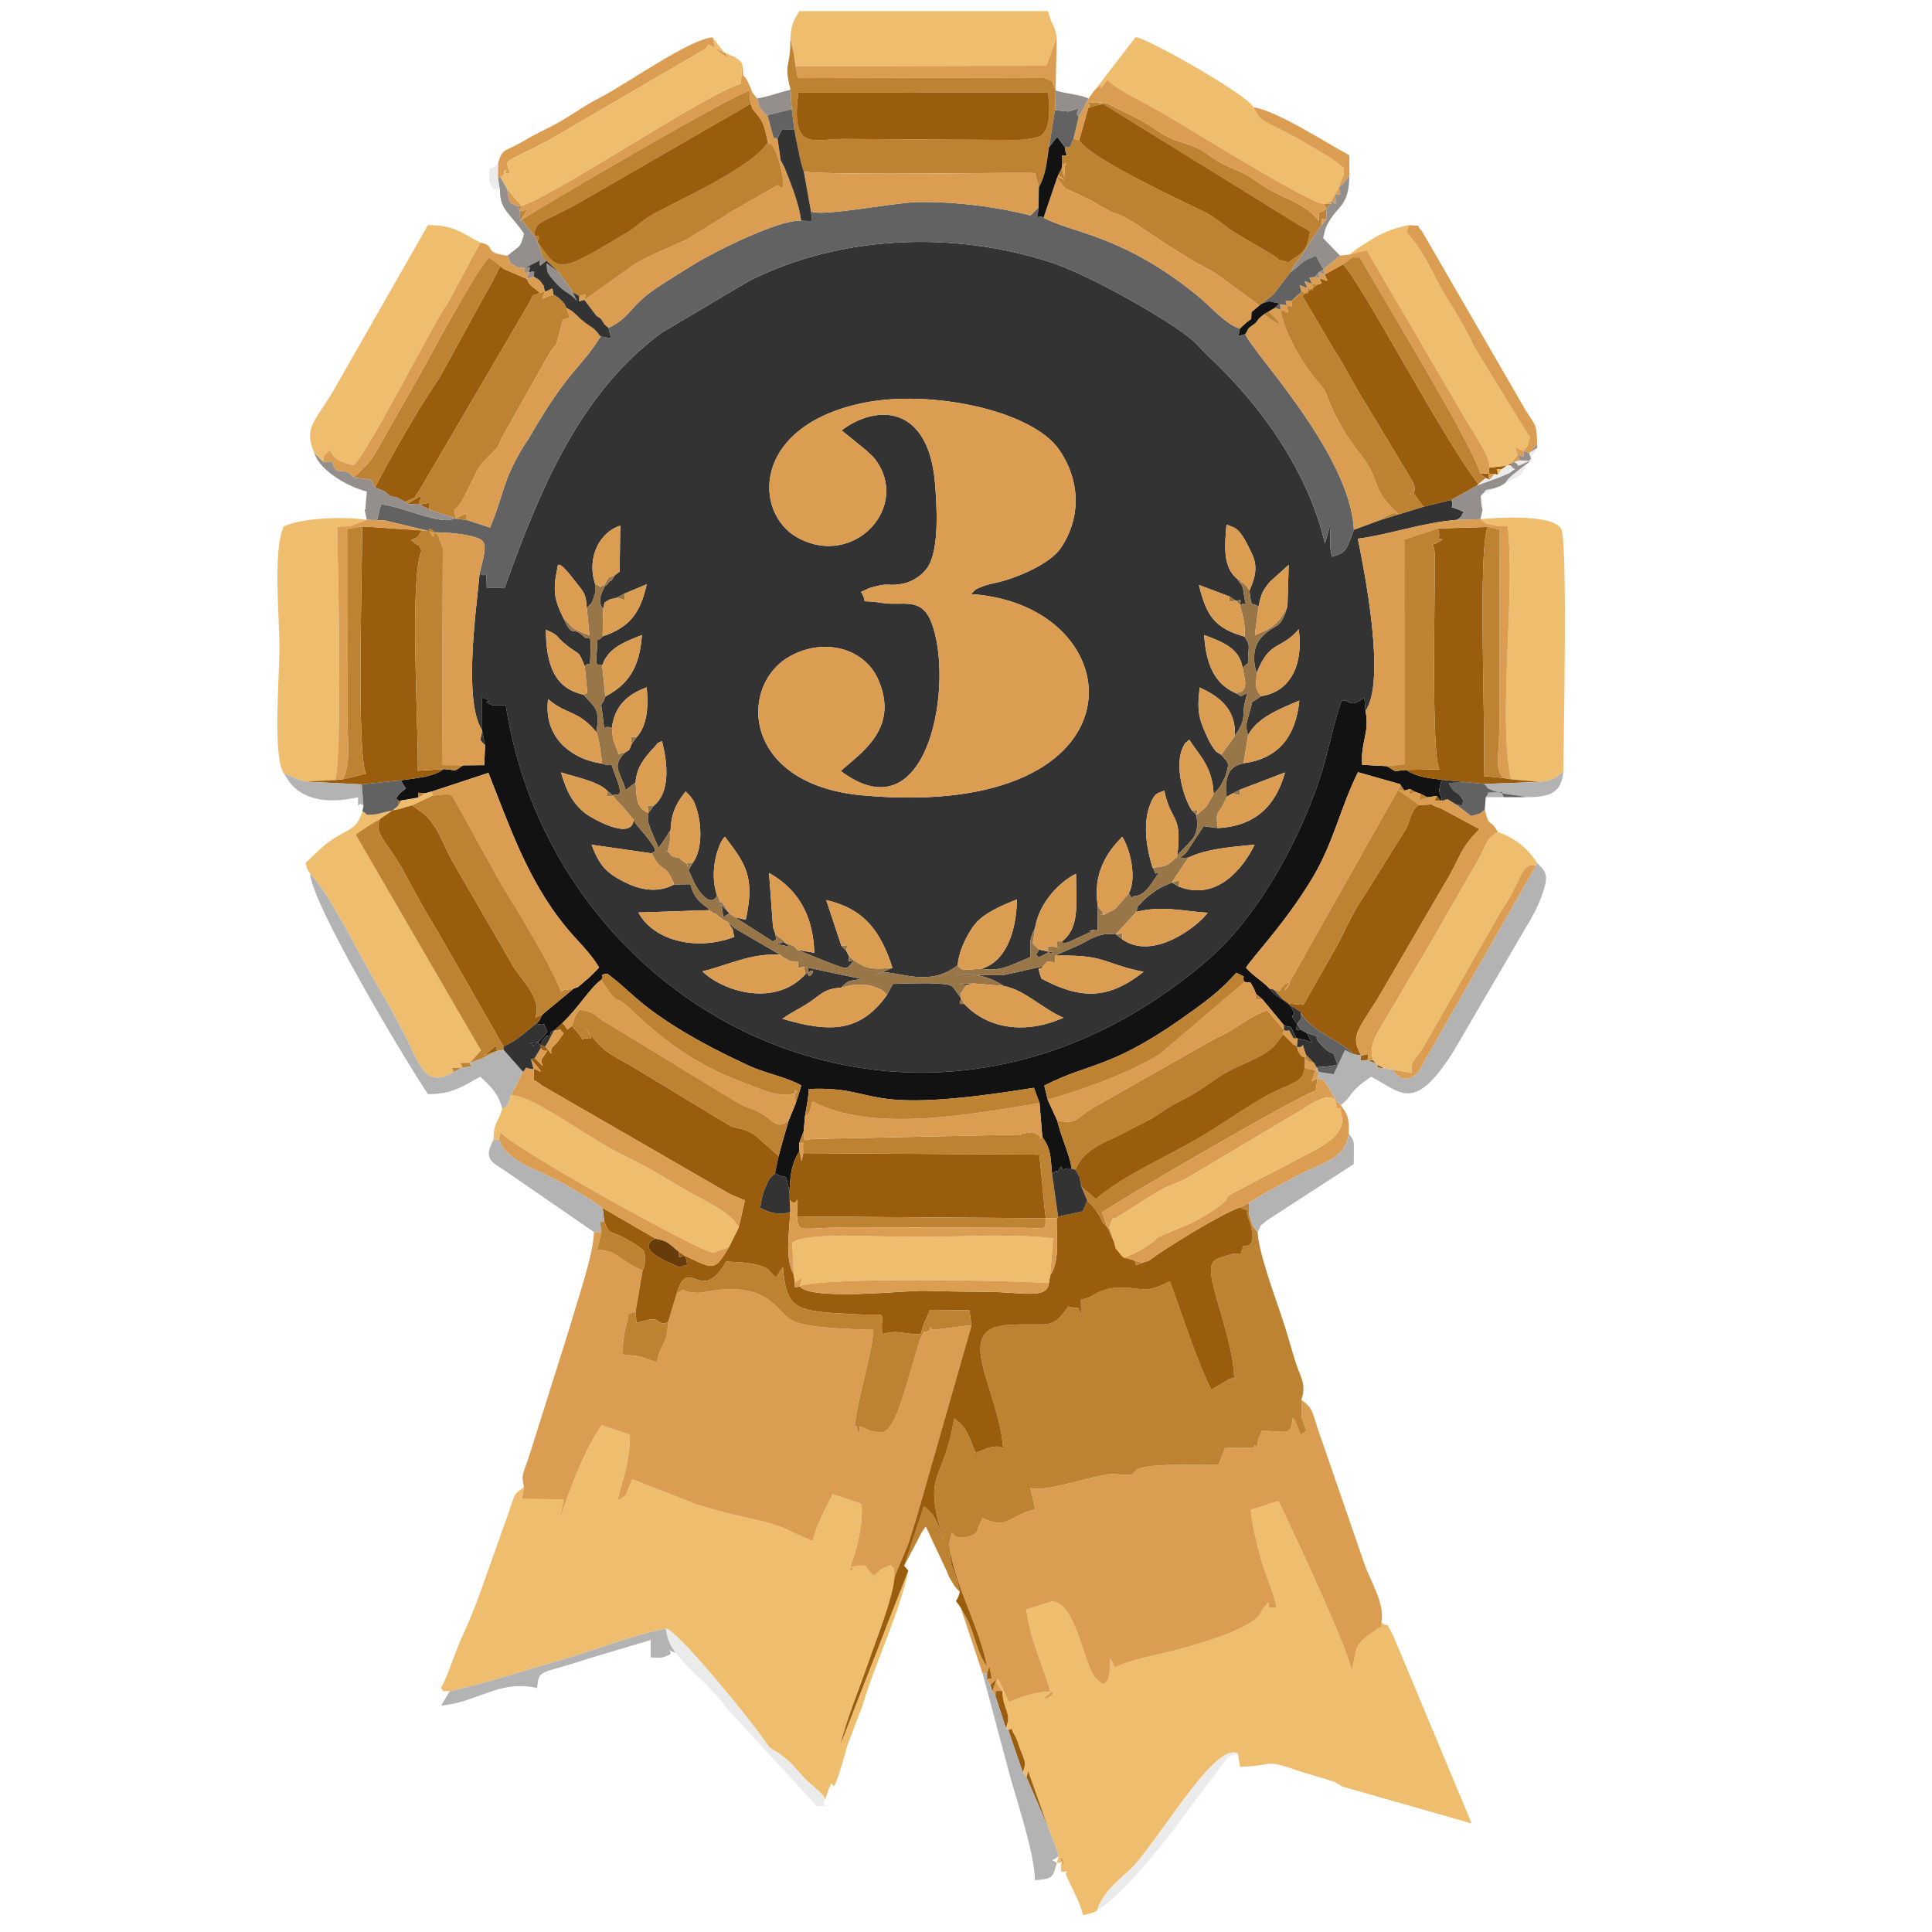 <?xml version="1.0" encoding="UTF-8"?>
<svg data-bbox="243.06 9.75 1128.526 1668.81" viewBox="0 0 1693.32 1693.32" height="63.999" width="63.999" xmlns="http://www.w3.org/2000/svg" shape-rendering="geometricPrecision" text-rendering="geometricPrecision" image-rendering="optimizeQuality" fill-rule="evenodd" clip-rule="evenodd" data-type="ugc">
    <g>
        <path d="M879.89 864.21c17.98 3.29 34.17 20.11 52.15 27.79-33.87 14.98-66.55 9.58-86.93-12.14-5.59 0-3.96 1.12-2.77-4.98-9.52-12.09-4.9-11.84-22.83-12.91-9.07-.54-27.39.07-36.93.41l-5.14 9.61c-23.05 32.17-48.77 33.75-91.66 20.92 7.81-5.65 15.43-8.99 22.62-13.76 11.95-7.91 13.41-12.34 28.81-13.52 6.94-7.09 6.27-5.41 17.87-7.64l-50.02-10.53c1.06.66 3.34.34 3.13 2.08-1.84 15.95 12.21-7.14-2.64 4.66-25.78 28.21-70.66 15.57-89.93-2.85 23.5-5.67 41.14-15.75 67.9-14.68l-38.16-22.25c-.54-.36-1.51-1.1-1.98-1.44l-5.32-4.63c6.86 10.6 2.26.55 5.58 12.79-33.12 12.74-70.86 3.3-84.11-21.37l62.25-2.06c-.36-2.95-12.83-6.08-16.61-22.68l-14.26.15c-15.2 8.14-30.64 4.51-44.59-2.61-15.36-7.85-21.09-14.54-27.82-32.22l52.69 7.59c1.6-2.83 8.52 1.57-6.3-16.9l-3.81-4.4c-2.73-3.45-3.86-3.95-5.65-8.09-1.8 19.22-37.85-2.2-41.88-5.29-11.55-8.84-16.93-19.49-21.89-36.33 11.41 3.86 32.12 7.65 40.36 15.92l5.25 4.49c2.36-3.27 11.03 5.2 2.26-17.37-5.92-15.24-.23-6.45-11.72-10.68-28.46-4.13-51.63-24.19-47.4-56.5 16.65 14.22 25.81 9.1 42.48 29.08 2.48-21.65-.24-20.17-11.44-33.03-24.7-5.25-32.88-25.17-32.98-56.92 13.22 5.9 6.95 4.66 18.26 13.69 11.8 9.41 9.73 3.4 15.83 18.45 7.05-8.38 3.77 11.3 5.01-12.27.99-18.66-2.13-10.27-5.47-13.55-11.4-11.21-9.11 3.2-18.6-17.11-7.67-15.53-9.04-24.05-5.17-42.26 1.03-.22-2.61-13.4 15.26 9.91 8.32 10.85 9.81 10.52 10.76 24.43.91-1.09 2.47-3.68 2.81-3.21s1.92-2.3 2.31-3.61c2.93-10.02 1.86-2.4 2.14-14.63-7.91-24.37 5.16-45.93 22.04-51.06l-.57 40.32-3.95 2.91c-7.45 11.58-.58-.26-6.44 7.7-2.41 3.27-1.4-1.13-5.06 7.49-3.27 7.68-1.24 11.02.94 14.85l1.26-5.88 4.66-2.74 6.01-1.43 6.79-3.64 19.5-8.14c-5.54 25.69-15.59 38.03-38.58 45.55-6.36 7.74-3.69-5.09-5.02 11.27-1.64 20.07 1.25 10.84 4.63 14.4 4.78-14.61 17.78-20.25 34.82-26.79-2.07 29.44-12.54 43.42-32.07 53.91-3.66 10.84-4.5 1.57-2.54 15.6 2.81 19.95-.86 7.92 8.28 11.93 2.5-20.2 14.39-29.52 30.46-35.6 1.68 16.59.6 33.27-8.79 43.74l-4.27 5.69-2.21 5.33-4.22 2.79c-11.18 12.66-4.07 14.75 1.08 32.44l8.67-6.58c.96-12.92 7.33-21.26 15.88-30.35 4.95-5.25 1.4-3.11 7.3-5.98 4.79 18.98 7.74 44.78-7.41 56.89l-4.41 6.05c-.57 9.07-1.5 3.85 1.54 13.7l7.22 16.88c5.78-7.18 2.85-4.08 6.35-9.08 6.88-9.82-1.73.33 4.19-5.87.62-15.69 5.06-23.95 13.2-34.39l4.2 4.32c3.92 5.93 1.28.1 4.25 7.52 5.33 13.27 7.38 37.76-2.18 50.83l-3.68 6.21 5.7 12.53c.47.82 1 1.82 1.51 2.61 12.95 20.16 17.78 7.17 17.79 7.15-4.64-13.12-3.54-30.59 2.52-44.59 2.25-5.2 2.93-5.08 4.34-6.91 18.02 23.61 26.63 35.13 18.27 72.77l-9.41-2.19 33.24 21.28c7.34-5.71 2.56 3.36 2.36-6.06l-2.28-6.47-3.47-47.56c22.42 12.46 38.72 33.93 39.65 69.94l-14.76-2.51 19.27 7.79c28.2 11.21 22.59 9.43 30.39 1.35-6.03 1.01-5.07 2.55-4.23-3.17l-2.78-5.28-4.17-4.36-13.24-40.01c33.29 7.68 47.69 27.25 58.05 59.4l-15.62 6.73c11.69-10.35 43.27 14.4 72.77-9.06 1.15-14.3 10.36-30.79 16.62-37.61 7.81-8.53 22.1-14.76 35.29-20.02-.41 27.81-9.4 54.51-31.19 60.77 17.03 2.6 25.07-2.82 43.12-10.3.33-14.04-1.62-14.45 4.02-25.6 3.65-22.78 22.49-40.99 35.89-47.34-.18 24.1 3.93 47.23-12.43 59.28 2.72 1.51-3.17 2.82 5.7.73l19.82-9.22c12.6-4.46-14 1.8 5.82-1.52l.19-20.68c-4.74-28.51 7.94-47.67 21.42-60.99 7.24 11.55 12.71 36.22 5.79 49.51 7.01 11.54-2.51 3.27 6.14 2.26 9.98-1.17 15.29-14.69 20.81-20.9-6.28 3.33-2.95-.58-6.18-3.8-4.75-15.02-8.62-36.2-3-53.01 4.92-14.7 8.77-11.91 13.19-14.65 6.12 29.06 16.13 19.51 11.36 58.14l1.37-2.71c12.31-13.47 18.15-14.84 15.53-33.86l-4.13-4.24c-8.97-14.38-14.3-40.74-8.08-54.4 3.01-6.62 2.13-3.61 5.83-7.52 8.86 13.81 20.44 23.6 21.44 47.74 1.13-1.17 4.62-4.96 5.85-6.91.38-.6 4.08-7.63 4.2-8.01 4.32-13.77 3.19-11.7-3.42-19.52l-4.59-2.99-3.06-4.09-3.1-5.28c-8.31-18.25-10.92-23.59-8.09-46.65 15.4 7.19 31.86 17.48 30.92 42.27 12.39-18.05 3.64-16.04 11-37.33-10.2 3.82-1.29 4.2-10.9-.22-17.4-7.9-25.43-24.06-27.13-50.69 17.36 6.35 31.13 12.12 33.73 28.94 6.94-7.96 3.78 1.36 5.1-13.29.9-10.01-.33-8.6-3.38-14.23-26.01-7.43-33.48-18.07-40-45.3l26.82 10.11 5.63 3.73c5.43-.7 4.13-1.8 3.43 3.76 7.79-4.41 5.93 8.48 3.34-10.71-1.07-7.95-1.74-5.84-5.73-12.23-13.11-10.63-10.74-30.36-9.36-47.55 8.29 3.57 10.67.92 22.4 25.65 5.66 11.94 2.14 21.95-2.26 32.21 1.94 16.83 1.8 9.28 7.94 14.03 2.48-11.92 3.66-13.84 9.76-21.56l16.71-15.11-1.1 36.36c-6.43 21.67-9.21 13.67-21.84 26.19-8.95 8.88-8.51 22.33-5.13 32.3 11.25-29.05 21.04-19.87 36.87-38.32 4.26 31.8-7.79 55.03-33.11 58.59-10.95 8.65-5.52-.82-10.57 16.22-2.43 8.19-3.13 10.37-.71 17.9 8.1-15.3 27.07-22.65 44.92-30.25-3.32 32.17-18.71 50.93-48.93 54.96-5.18 1.54-17.17 2.72-15.22 27.43.02.32.2 1.36.5 1.96l4.51-2.66 7.02-3.56 39.51-15.1c-7.84 28.69-25.73 47.12-58.88 48.72l-12.46-1.63-15.13 23.01c-.52.52-1.47 1.38-1.94 1.83-.47.44-1.59 1.39-1.98 1.74-.37.35-1.3 1.16-1.98 1.69l7.92-.9c16.72-7.79 37.56-9.18 57.85-11.2-9.7 20.07-32.66 49.78-66.26 36.84l-6.26-3.63c-9.68 3.94-13.4 6.23-19.42 10.89-.67.52-4.84 4.01-5.97 5.31-6.29 7.25-2.98.23-5.72 9.47 22.9-5.64 39.25-.71 62.5.81-8.63 11.91-48.06 42.48-74.89 23.26l-5.69-4.31c-12.17-1.33-17.7 1.4-30.4 8.52l-22.94 10.11c45.45-.95 40.69 6.61 77.68 14.21-31.61 24.97-55.59 23.81-89.43 5.96-5.05-13.98-.73-6.54.96-10.41-1.45-.43-22.18 4.9-35.17 7.44l-41.04-.23c16.04-2.03 29.79 1.3 42.29 9.67m39.54-21.27-1.58-.36zm-.81-8.94-7.91-1.74-2.7 4.73 2.18 1.63c1.16.49 7.11-3.11 7.23-3.18 7.8-4.34 4.93 3.28 1.2-1.44m8.05-3.77-1.98-.34c.4.18 1.14.14 1.17.58.02.31.83.38.85.38 10.03.25 1 .7-.04-.62m173.72-278.14-.54 4.76zM698.61 843.14l.85-.15c5.63-2 6.67-1.74-.85.15m-11.44-17.22.48-1.06c-5.97 4.19-13.4.82 5.07 5.08zm-48.06-25.71-8.47-8.55c-1.2 9.85-.98-10.67 2.46 5.18l.77 6.94c1.13-.59 4.28-2.48 5.32-3.23zm-54.32-54.98 2.13-5.53c-.47.79-1.37 1.26-1.44 2.35-.05.85-1 1.74-1.05 1.88-2.79 8.81-.9 1.51.36 1.3m4.1 5.07-.18-.09zm38.6 50.74-1.12-.04zm220.15 62.04 6.11-1.12-13.63.3zM737.57 377.2l15.42 12.48c3.47 2.67 11 8.86 13.99 12.8 31.51 41.54-18.55 96.13-68.11 68.62-38.64-21.44-40.24-97.48 57.2-117.84 58.71-12.26 148.32 6.17 172.27 40.97 18.97 27.58 18.98 60.05 1.41 86.07-9.18 13.6-36.82 25.54-54.57 29.94-3.04.75-10 2.1-12.66 3.21-8.36 3.47-5.79 1.76-11.54 7.23 144.69 9.54 158.3 199.58-95.22 176.41-105.44-9.64-108.68-96.31-63.8-121.66 30.33-17.13 65.63-7.17 77.65 19.9 19.41 43.71-16.2 65.18-32.7 80.42 77.87 58.66 99.99-79.9 79.11-130.98-8.97-21.94-24.36-13.43-43.12-16.34-23.59-3.67-10.45 2.81-18.19-9.61l7.26-3.39c18.24-5.42 14.36-1.35 27.9-3.59 10.48-1.73 18.6-7.99 23.05-14.45 10.68-15.51 8.17-55.19 6.53-74.42-5.81-67.96-50.97-69.09-81.88-45.77M420.42 502.17c-2.95 32.64-14.63 111.55 2.14 138.08-1.43 11-3.48 5.95 2.56 13.05l-2.56-13.05-.05-28.87c17.22 5.93-5.86.71 9.38 6.83l11.43.08c43.28 277.9 367.8 435.71 614.64 223.62 43.23-37.14 78.76-100.54 98.24-157.85 7.65-22.47 12.54-50.37 19.59-69.56 6.74-2.63 6.15 7.57 20.05-3.12l.96 11.74c18.49-26.54-1.42-124.66-6.68-150.97 27.62-3.52 57.04-14.28 86.84-16.52.98-.81 3.93-2.37 4.24-3.94.28-1.43 1.22-2.02 2.12-2.76-17.88-8.62-8.01.9-11.1-10.87l-24.57 6.06-38.16 11.75-22.86 8.4c-6.8 18.98-7.19 20.28-19.39 23.73-2.92-16.54-.1-6.34-1.69-27.04l-4.26 15.56c-14.85-63.89-56.83-122.38-103.53-165.6l-9.42-9.8c-15.36-16.01-92.15-59.7-126.94-71.05-84.65-27.61-184.08-24.55-264.91 16.19l-76.36 45.2c-72.97 53.48-107.74 139.97-137.74 223.53h-15.76c-.88-24.17 1.15-5.14-6.21-12.82" fill="#333334"/>
        <path d="M737.57 377.2c30.91-23.32 76.07-22.19 81.88 45.77 1.64 19.23 4.15 58.91-6.53 74.42-4.45 6.46-12.57 12.72-23.05 14.45-13.54 2.24-9.66-1.83-27.9 3.59l-7.26 3.39c7.74 12.42-5.4 5.94 18.19 9.61 18.76 2.91 34.15-5.6 43.12 16.34 20.88 51.08-1.24 189.64-79.11 130.98 16.5-15.24 52.11-36.71 32.7-80.42-12.02-27.07-47.32-37.03-77.65-19.9-44.88 25.35-41.64 112.02 63.8 121.66 253.52 23.17 239.91-166.87 95.22-176.41 5.75-5.47 3.18-3.76 11.54-7.23 2.66-1.11 9.62-2.46 12.66-3.21 17.75-4.4 45.39-16.34 54.57-29.94 17.57-26.02 17.56-58.49-1.41-86.07-23.95-34.8-113.56-53.23-172.27-40.97-97.44 20.36-95.84 96.4-57.2 117.84 49.56 27.51 99.62-27.08 68.11-68.62-2.99-3.94-10.52-10.13-13.99-12.8z" fill="#db9d52"/>
        <path d="M784.07 1381.94c-1.45-10.19.93-5.3-3.28-10.15l-7.28 3.07c-.18.1-.99.54-1.15.64-.14.09-.81.58-.93.67-.42.29-1.25 1.23-1.62 1.51-.12.1-.72.75-.84.83-.13.07-.82.7-.95.76-7.82 3.57 1.86 5.83-5.32-1.51-4.33-4.43-2.63-5.97-8.73-5.54-18.98 1.33-.62 9.03-8.57.14 5.8-14.65 11.01-35.28 9.78-53.59-.86-.62-2.04-1.31-2.71-1.66l-22.57-7.54c-6.3 12.65-13.39 24.85-17.65 41.17l-17.17-7.53c-22.82-12.17-40.26-10.49-85.56-25.03l-55.25-21.67c-7.81 16.71-2.62 12.51-13.1 18.8 5.24-21.77 10.68-32.45 10.94-57.78l-24.65-8.51c-13.23 17.93-28.58 55.87-37.11 83.85l3.76-18.74-36.57-.39 1.72-10.28c-9 6.67-7.2 3.64-13.17 21.48l-24.05 67.59c-5.28 15.12-11.09 29-17.67 43.58-7.07 15.67-10.52 29.63-17.82 43.42 4.58 5.48-.69 1.82 7.66 2.73 32.46-7.18 62.04-17.07 94.9-26.56 32.32-9.33 61.91-21.59 94.42-28.4 10.97 2.23 72.01 77.82 83.25 93.6 12.25 17.21 4.03 6.94 19.62 18.6 8.5 6.36 11.96 12.06 18.91 19.28 4.32 4.48 5.7 5.01 10.16 9.14 4.98 4.6 4.91 3.67 7.9 9.28 11.43-37.75.26 21.3 19.4-47.61l9.45-24.96c4.31-10.39 6.28-18.35 8.79-25.62 10.46-30.17 28.95-71.7 35.09-102.43l-19.23 49c-.34.89-.72 1.89-1.06 2.79s-.71 1.9-1.05 2.81l-37.97 97.5c4.97-21.53 18.79-55.08 24.68-72.56 5.97-17.73 21.11-54.9 22.6-74.18" fill="#eebd6d"/>
        <path d="m874.54 1470.84-1.86 2.74 5.86 8.55c.41 17.11 8.68 18.89 3.02 32.4l2.13 1.76c6.34-1.42.39-3.91 5.42 4.24 2.29 3.7 3.12 7.38 4.36 10.79 4.78 13.1 6.35 12.59 2.95 22.14l3.29 4.27 1.48-5.28 17.51 49.35 7.45 19.09 1.79 6.06-1.7 5.68h5.84c-6-8.73 1.18-1.74-.81.18-.03.03-.54 1.19-.57.87-.02-.41-.43.76-.64 1.14 0 7.45-1.79 5.47 5.88 5.47l-2.05 1.59c5.21 13.27 12.17 23.19 15.31 36.68 8.15-2.16 5.18-.69 12.19-3.83 5.27-16.27 17.43-25.31 28.65-35.7 22.98-21.27 74.82-114 95.04-102.09.18.82.75 7.12 1.91 11.48 33.23-.74 18.56-7.62 53.1 4.31 7.57 2.62 15.19 4.32 23.56 7.08 10.95 3.62 2.82.53 10.69 4.61.76.39 1.62 1.07 2.37 1.47l113.15 32.29-68.77-164.62c-9.08-16.75-1.21-4.68-10.29-11.45-.26 10.31 2.01.98-4.33 6.13-5.67 4.61-12.28 6.72-17.38 16.3l-4.61 20.75c1.78-9.65-48.52-117.95-63.91-149.56-9.33 2.19-15.23 5.23-24.38 7.43 1.24 13.4 4.96 28.23 8.62 41.85 4.21 15.7 11.01 28.58 14.03 43.49-14.28 4.27-.63-10.45-9.95-.92-2.3 2.35-4.71 7.51-4.81 7.66-11.2 15.51-72.4 31.2-92.34 35.54-45.91 9.99-30.07 15.71-38.74 2.65.02 6.03.48 8.09-.93 14.07-2.25 9.47.29 2.86-4.23 8.56-.43-.25-1.28-.33-1.43-.41-.16-.07-1.23-.42-1.43-.54l-5.52-5c-10.74-15.96-17.29-66.35-37.61-66.49l-22.32 7.03c3.81 27.09 12.69 44.61 19.86 67.57l1.44 5.14c-18.88 14.78 23.17-6.26-13.11.68-8.53 1.63-16.75 4.82-23.52 7.73z" fill="#eebd6d"/>
        <path d="m784.07 1381.94 12.02-28.69c2.74-9.05 5.53-17.57 8.15-26.25l47.21-165.18c-8.66 0-12.7 1.36-18.08 1.89-15.11 1.5-15.83 3.09-18.03-.86l-.12 2.8c-8.37 4.69-3-2.98-9.02 8.56l-10.35 35.16c-3.43 10.65-12.21 46.75-24.01 46.02-13.55-.85-9.58-2.87-18.24-5.07-.39-.1.07 12.9-2.95-.35-.12-.54-1.07.09-1.55-.1 2.67-25.47 15.91-65.86 16.4-84.33-83.28-2.35-69.45-8.24-89.83-24.87-22.58-18.42-57.12-7.59-62.99-7.58-19.34.05-8.73-6.27-19.76.99l-7.32 24.48c-1.33 22.89-6.58 17.37-9.91 35.5l-14.85-5.27c-5.64-.82-7.89-.55-15.55-1.84.5-5.75 1.58-18.02 2.9-22.83 6.07-22.11-1.43-8.65 8.94-14.89l6.1-35.74c-6.04-2.76-5.38-2.3-11.39-5.83-12.51-7.33-13.22-11.39-28.42-12.52l3.69-15.32h-6.59c0 18.73-14.52 60.14-21.15 83.48l-34.97 110.91c-5.44 17.5-8.07 17.21-5.14 29.25l-1.72 10.28 36.57.39-3.76 18.74c8.53-27.98 23.88-65.92 37.11-83.85l24.65 8.51c-.26 25.33-5.7 36.01-10.94 57.78 10.48-6.29 5.29-2.09 13.1-18.8l55.25 21.67c45.3 14.54 62.74 12.86 85.56 25.03l17.17 7.53c4.26-16.32 11.35-28.52 17.65-41.17l22.57 7.54c.67.35 1.85 1.04 2.71 1.66 1.23 18.31-3.98 38.94-9.78 53.59 7.95 8.89-10.41 1.19 8.57-.14 6.1-.43 4.4 1.11 8.73 5.54 7.18 7.34-2.5 5.08 5.32 1.51.13-.06.82-.69.95-.76.12-.08.72-.73.84-.83.37-.28 1.2-1.22 1.62-1.51.12-.09.79-.58.93-.67.16-.1.97-.54 1.15-.64l7.28-3.07c4.21 4.85 1.83-.04 3.28 10.15" fill="#db9d52"/>
        <path d="m842.03 1409.08 19.14 57.54h3.88l2.11-6.26c3.85 19.71 1.36 6.31-2.02 12.58l2.84 3.71 6.56-5.81 9.66 20.93c6.77-2.91 14.99-6.1 23.52-7.73 36.28-6.94-5.77 14.1 13.11-.68l-1.44-5.14c-7.17-22.96-16.05-40.48-19.86-67.57l22.32-7.03c20.32.14 26.87 50.53 37.61 66.49l5.52 5c.2.12 1.27.47 1.43.54.15.08 1 .16 1.43.41 4.52-5.7 1.98.91 4.23-8.56 1.41-5.98.95-8.04.93-14.07 8.67 13.06-7.17 7.34 38.74-2.65 19.94-4.34 81.14-20.03 92.34-35.54.1-.15 2.51-5.31 4.81-7.66 9.32-9.53-4.33 5.19 9.95.92-3.02-14.91-9.82-27.79-14.03-43.49-3.66-13.62-7.38-28.45-8.62-41.85 9.15-2.2 15.05-5.24 24.38-7.43 15.39 31.61 65.69 139.91 63.91 149.56l4.61-20.75c5.1-9.58 11.71-11.69 17.38-16.3 6.34-5.15 4.07 4.18 4.33-6.13 2.99-15.62-7.94-33.31-13.95-48.6l-42.22-122.24c-5.07-16.23-4.8-17.52-14.03-24.36.19 4.12.01 13.43.45 16.38.26 1.79 4.42 9.81 3.46 10.65-.74.65-1.75 3.15-1.86 2.31-.12-.88-1.86.94-2.64 1.63-.99-2.33-2.43-6.85-3.02-8.2-4.58-10.41-.36-1.77-3.97-7.07-2.15 17.26-3.98 11.25-26.89 11.59-3.61 6.46-.57 1.7-3.36 7.27-.41.82-.66 10.97-2.77 5.06-.21-.58-.95 1.74-1.53 2.5l-24.75.06-5.86 14.83c-16.82.35-37.66-.64-53.79.57-33.32 2.48-7.43 10.95-36.33 7.4-12.75-1.57-62.43 17.25-74.74 12.08l4.28 18.81c-24.39 6.17-23.88 18.11-46.11 7.65-.53.82-.88 2.13-1.16 2.7l-2.46 5.24c-1.38 2.29.63 6.71-11.19 8.91-16.54 3.08-9.62-13.85-14.35 5.36 3.24 34.71 26.26 72.06 33.14 108.14-8.68-12-10.36-26.16-16.92-40.61zm27.82 73.53 2.59 3.84c.55-6.06-.94-4.02 6.1-4.32l-5.86-8.55z" fill="#db9d52"/>
        <path d="m792.5 1372.36 12.91-24.63c.48-1.09 2.19-4.24 2.68-5.13.38-.67 1.33-1.83 1.65-2.36.32-.52 1.04-1.61 1.67-2.33l18.34 39.07c.36.87.68 1.9 1.06 2.77.39.86.74 1.87 1.18 2.74l4.83 7.91c.56.77 1.68 1.85 2.17 2.46.5.63 1.46 1.69 2.26 2.46-2.41-10.85-4.26-15.09-7.72-24.96l-1.52-17.72c4.73-19.21-2.19-2.28 14.35-5.36 11.82-2.2 9.81-6.62 11.19-8.91l2.46-5.24c.28-.57.63-1.88 1.16-2.7 22.23 10.46 21.72-1.48 46.11-7.65l-4.28-18.81c12.31 5.17 61.99-13.65 74.74-12.08 28.9 3.55 3.01-4.92 36.33-7.4 16.13-1.21 36.97-.22 53.79-.57l5.86-14.83 24.75-.06c.58-.76 1.32-3.08 1.53-2.5 2.11 5.91 2.36-4.24 2.77-5.06 2.79-5.57-.25-.81 3.36-7.27 22.91-.34 24.74 5.67 26.89-11.59 3.61 5.3-.61-3.34 3.97 7.07.59 1.35 2.03 5.87 3.02 8.2.78-.69 2.52-2.51 2.64-1.63.11.84 1.12-1.66 1.86-2.31.96-.84-3.2-8.86-3.46-10.65-.44-2.95-.26-12.26-.45-16.38 4.89-14.58-1.17-19.54-6.04-36.07-4.64-15.73-6.71-23.31-11.67-38.1-5.65-16.82-20.1-56.17-20.59-72.8-3.64-4.58-3.59-2.33-6.57-11.94-1.68-5.42-.93-7.02-1.22-13.62l-7.63 3.82c12.16 6.01 3.28-1.5 7.21 9.21 10.35 28.24-4.16 24.42-4.39 24.5-5.15 14.16 2.47 2.68-13.81 8.39-10.11 3.54-17.75 2.37-13.2 23.58 4.97 23.15 17.92 54.99 19.08 83.89-10.61 5.58 11.95-4.38-4.91 1.17l-15.16 9.13c-13.72-27.81-24.23-62.18-36.39-95.04-23.86 12-23.04 4.83-45.14 5.51-9.34.29-16.5 3.25-22.64 6.95-13.26 7.98-9.52-4.84-10.07 17.05-4.16-10.04.04-4.13-11.2-7.5-14.56 21.59-16.84 13.98-52.39 16.19-49.96 3.12-9.22 54.33-4.65 107.79-1.2.43-3.19-2.93-12.81-.05-6.97 2.08-1.06.64-7.46 2.79-8.58 2.88 2 3.18-4.19 1.08-5.82-14.31-6.69-21.1-18.51-29.79-9.53 59.57-28.74 44.71-8.66 108.66-6.3-15.45-5.36-21.4-17.78-31.52z" fill="#bd8232"/>
        <path d="m647.47 1075.79-8.58 17.16c-12.51 20.78-12.28 20.19-37.87 8l-6.01-3.77c0 6.58-1.36 4.56 6.01 3.77 1.39 11.77 3.55 5.94-4.59 9.34-.27.11-1.42.03-1.71.06l-4.89-2.18c-36.47-15.41-15.37-22.25-15.2-22.49l-46.41-26.91 1.36 11.68c4.44 11.79 4.57 7.89 15.34 13.43 6.8 3.5 15.2 8.21 19.88 12.9 1.54 12.4-1.31 16.07-1.57 16.71l-6.1 35.74.67 10.08 11.78-2.92c10.18-.43 8.7 4.27 8.82 7.11 0-10.65-1.42 0 7.2-4.94l7.32-24.48c11.08-35.84 20.82 11.22 43.48-28.31 10.41.36 27.55.69 36.47 6.68l7.16 7.29 6.17-9.34c3.16 38.38 10.85 38.84 64.39 41.53 30.17 1.51 20.73-4.78 22.57 17.33 15.48-3.8 13.45-.32 33.72.22 2.96-10.72 3.98-11.38 8.36-21.43l34.44.37 1.77 13.4L804.24 1327c-2.62 8.68-5.41 17.2-8.15 26.25l-12.02 28.69c-1.49 19.28-16.63 56.45-22.6 74.18-5.89 17.48-19.71 51.03-24.68 72.56l37.97-97.5c.34-.91.71-1.91 1.05-2.81s.72-1.9 1.06-2.79l19.23-49-3.6-4.22 17.31-52.17c12.42 10.12 11.48 16.07 17.78 31.52-20.08-63.95-.87-49.09 8.66-108.66 11.82 8.69 12.69 15.48 18.51 29.79 6.19 2.1-4.39 1.8 4.19-1.08 6.4-2.15.49-.71 7.46-2.79 9.62-2.88 11.61.48 12.81.05-4.57-53.46-45.31-104.67 4.65-107.79 35.55-2.21 37.83 5.4 52.39-16.19 11.24 3.37 7.04-2.54 11.2 7.5.55-21.89-3.19-9.07 10.07-17.05 6.14-3.7 13.3-6.66 22.64-6.95 22.1-.68 21.28 6.49 45.14-5.51 12.16 32.86 22.67 67.23 36.39 95.04l15.16-9.13c16.86-5.55-5.7 4.41 4.91-1.17-1.16-28.9-14.11-60.74-19.08-83.89-4.55-21.21 3.09-20.04 13.2-23.58 16.28-5.71 8.66 5.77 13.81-8.39.23-.08 14.74 3.74 4.39-24.5-3.93-10.71 4.95-3.2-7.21-9.21-16.42 5.58-64.72 35.28-80.06 46.79l-5.34 1.67c-9.54 3.77-3.9 2.29-7.27-1.81l-5.38-1.84-3.79-3.62-7.02-4.91-1.64-6.1-5.84-12.73c-7.3-7.16-2.32-3.11-7.56-10.99-4.58-6.9-.24-.99-5.28-7.47l-4.73-4.87-3.92 9.26-21.64 4.78-1.27 1.46c-.39 15.91 3.23 36.67-5.73 50.18l-1.14 6.61c-1.26 14.05-22.66 8.16-50.44 7.72-18.85-.3-38.31-.28-57.42-1-16.41-.62-100.1 9.11-110.5-3.88-5.43 1.2-3.81 2.16-4.32-3.6l-.86-6.57c-8.16-14.82-3.8-36.83-3.19-55.12-6.82 2.71-16.93 1.92-26.23-3.66 1.11-6.5 1.69-11.25 4.53-17.75 4.41-10.1 3.49-7.13 8.47-12.47l3.17-15.12-21.18-18.66c-10.39-6.34-14.91-5.12-21.06-7.57l-89.27-54.13c-18.28-9.69-23.72-12.51-37.74-31.75 10.45 15.25.78 6.22-2.75 10.16-.43-.75-1.09-1.8-1.37-2.2-.28-.41-1.02-1.78-1.36-2.26l-6.48-7.46c-7.24 4.72-.93 4.38-8.46-2.59l-7.3 6.62c9.44-1.26 2.91-1.75 8.56 2.08l-4.75 6.99c-.67.77-2.81 3.28-3.52 3.81-7 5.18 2.71 13.27-7.99 1.07l-3.96-1.37.13 2.6c3.53 6.66 9.91-3.42 1.11 9.24-3.1 4.48 6.74 12.3-6.44-.48l-3.21 1.14c15.98 18.68 4.88 7.11 2.11 8.61 1.94 16.01-3.16 5.17 7.22 14.28l165.19 95.39c1.24.57 12.77 5.4 12.9 5.44zm193.78 319.53c-3.22 12.53-5.85 3.61.78 13.76l6.2 11.09c6.56 14.45 8.24 28.61 16.92 40.61-6.88-36.08-29.9-73.43-33.14-108.14l1.52 17.72c3.46 9.87 5.31 14.11 7.72 24.96m23.8 71.3.09 6.32c3.38-6.27 5.87 7.13 2.02-12.58zm4.8 15.99 2.83-9.03 1.86-2.74-6.56 5.81zm11.71 31.92c5.66-13.51-2.61-15.29-3.02-32.4-7.04.3-5.55-1.74-6.1 4.32zm14.86 38.93c3.4-9.55 1.83-9.04-2.95-22.14-1.24-3.41-2.07-7.09-4.36-10.79-5.03-8.15.92-5.66-5.42-4.24zm3.29 4.27 18.99 44.07 7.45 19.09 1.79 6.06-1.79-6.06-7.45-19.09-17.51-49.35zm30.35 77.09c.21-.38.62-1.55.64-1.14.03.32.54-.84.57-.87 1.99-1.92-5.19-8.91.81-.18zm3.83 7.06 2.05-1.59z" fill="#9a5d0d"/>
        <path d="M1186.63 464.27c-3.28-67.11-90.37-157.01-95.14-171.52-7.83 2.01-6.01 3.32-4.67-4.79-11.88-2.95-26.55-20.25-38-29.47-65.87-53-108.09-53.77-134.19-67.72-6.21-4.05-5.62 6.15-4.35-8.98l-7.01 7.03c-30.63-7.82-66.67-12.25-99.53-11.71-19.55.32-84.95 13.33-92.98 8.07 1.07 11.5 3.46 8.27-8.65 8.27-19.53-1.44-77.79 28.17-93.76 38.12-14.4 8.98-33.31 20.4-41.58 27.1-14.86 12.05-16.93 21-33.49 28.69l-3.51-3.06-3-4.84-4.05-2.64 4.05 2.64 3 4.84 3.51 3.06c2.48 11.58 4.81 9.09-6.91 7.53-18.47 29.54-26.8 27.09-61.88 87.55-5.06 8.72 1.21-2.11-6.24 9.72-3.46 5.48-8.37 14.66-11.67 22.3-6.12 14.18-10.28 32.75-17.13 47.88l-20.52-6.65-10.88-1.19c-11.55 6.19-44.13-10.3-63.9-12.45-3.25 8.02-.52 2.91-3.7 13.88l6.49.13 38.15 9.15 5.45 1.31c10.13-.03 32.22 1.49 40.93 6.39 6.79 3.82 1.46 17.89-1.05 29.26 7.36 7.68 5.33-11.35 6.21 12.82h15.76c30-83.56 64.77-170.05 137.74-223.53l76.36-45.2c80.83-40.74 180.26-43.8 264.91-16.19 34.79 11.35 111.58 55.04 126.94 71.05l9.42 9.8c46.7 43.22 88.68 101.71 103.53 165.6l4.26-15.56c1.59 20.7-1.23 10.5 1.69 27.04 12.2-3.45 12.59-4.75 19.39-23.73" fill="#626262"/>
        <path d="m422.56 640.25 2.56 13.05-.69 17.33-18.59.18c-10.21 6.68-3.47 3.99-17.14 3.27-8.69 6.97-24.85 7.99-37.49 9.83l4.35 7.14c-4.14 3.86-5.01 3.44-7.09 6.84-4.59 7.55-4.01-2 .63 3.8l2.34-.03 15.11-2.57c0-6.08-1.19-3.82 6.3-3.91l5.76-1.49 49.47-16.29c18.26 46.03 34 93.3 67.24 134.3 10.29 12.69 21.9 22.8 29.76 36.29-4.67 4.83-6.73 7.16-12.16 11.71-9.35 7.81-3.62 4.02-10.13 6.76l-27.07 22.42c-4.09 5.93-1.06 4.43-5.8 8.11l-2.78 2.39 2.78-2.39c12.67 4.39 2.51-6.85 9.88 7.26-5.57 7.01-5.64 6.34-12.89 12.61.73-6.28-7.19-.41 1.94-3.1 10.94-3.23-1.38-2.41 5 2.14 1.56-2.77.14-2.28 4.16-6.94 2.79-3.24 3.01 2.72 4.73-3.86.38-1.46 1.85-1.17 2.77-1.78l7.3-6.62c14.81-14.09 23.63-30.01 34.13-37.97 3.68-4.36-3.07-3.8 5.09-5.44 12.43 8.81 22.88 20.23 36.74 30.65 26.67 20.06 57.46 36.24 87.65 50.12 15.31 7.05 32.03 9.59 45.89 17.27-1.88 6.38-3.08 10.32-5.08 16.22l-5.94 14.42c-2.61 9-5.99 20.13-8.81 31.19l-3.17 15.12c11.38 7.1 8.3-3.52 12.68 16.16.67-14.65 1.39-23.47 8.66-35.62l-.27-6.74 4.04-10.69 1.13-13.29c1.91-11.27 2.48-12.68 3.4-23.64 65.22-2.77 39.37 24.47 197.23-1.06l4.94 13.35 2.44 29.74c7.88 11.26 6.96 16.75 8.52 32.35 9-7.74-.13 5.62 7.98-6.53 3.14 6.69-.47.54 9.32 1.98-2.5-14.11-9.06-26.8-12.84-42.32l-8.25-18.05-2.99-12.48c42.48-21.6 58.8-13.52 131.75-66.79 14.15-10.33 25-18.84 36.52-32.09 11.93 5.83 3.06 1.41 7.27 8.1l5.28.63 2.96 5.39 1.85 4.56 5.46 4.53 18.93 22.83c9.34 4 3.25-3.5 10.98 11.35 7.3 1.65 7.19 1.17 13.8 4.02l-3.74-6.4c-.21-1.33-.79-1.92-1.61-2.45l-4.77-2.75c-5.51.11-3.79 1.18-3-5.01-10.43-12.33 3.1-3.15-6.31-15.96-2.43-3.3-6.2-4.77-8.94-6.77-7.75-5.69-3.11-1.18-8.68-7.77-7.93-8.4-12.49-9.44-20.95-18.66 5.49-9.34 34.31-38.82 58.21-78.69 18.7-31.19 24.82-62.71 39.94-92.69l36.82 10.49 3.74 5.6 5.04-1.35 4.86 2.67 3.98 1.33 6.39 3.3 8.13-1.28 3.29 4.14 6.12-1.36-4.66 1.4c-2.94-10.32-3.5-6.44-.43-18.3-12.51-1.81-21.25-2.13-30.9-8.65-13.45 1.04-6.3 2.87-17.15-3.3l-21.61-1.18c-1.49-20.57 6.82-27.76 2.93-47.21l-.96-11.74c-13.9 10.69-13.31.49-20.05 3.12-7.05 19.19-11.94 47.09-19.59 69.56-19.48 57.31-55.01 120.71-98.24 157.85C811.12 1054 486.6 896.19 443.32 618.29l-11.43-.08c-15.24-6.12 7.84-.9-9.38-6.83z" fill="#121212"/>
        <path d="m1262.5 701.72-3.29-4.14c-2.33 6.77-4.01 3.91 3.29 4.14m-18.56 3.81c-5.93 2.04-8.15 12.77-11.06 19.9l-39.83 63.78c-8.84 12.37-16.73 32.91-25.54 47.23l-25.2 44.28-14.12-1.23-4.18-3.93 4.18 3.93 11.99 7.48c4.11 14.12 38.05 27.05 46.25 37.06l6.57 1.07c-1.1 6.59-1.98 4.27 5.72 3.98l7.23 3.24c6.93 4.78-10.19 1.8 7.48 4.1l7.51 1.1-7.51-1.1-7.48-4.1-2.47-3.27-4.76.03c.59-7 1.86-4.97-5.72-3.98-8.96-16.57-4.55-19.85 13.99-49.02l59.16-101.52c13.34-21.39 12.39-29.95 30.59-47.89l-34.56-18.53c-15.94-4.8 4.15-3.1-18.24-2.61" fill="#9a5d0d"/>
        <path d="m691.99 1044.44.12 7.14c7.62 9.55 7.56-13.63 6.43 14.59l218.16 1.58c-1.8-10.43-4.06-41.55-5.76-56.24-.97.83-1.84.59-6.22.41l-200.76-1.23c-2.49 11.77-.51 6.83-3.31-1.87-7.27 12.15-7.99 20.97-8.66 35.62" fill="#9a5d0d"/>
        <path d="M248.76 678.04c7.19 2.53 11.45 4.93 18.18 6.97l26.66-1.32c6.6-15.55 2.61-190.5 1.9-221.9 1.62-.1 10.84-.54 11.56-.7l14.4-5.56c-23.43-3.06-57.58-1.38-72.7 5.87-9.73 20.28-3.83 78.47-3.83 107.17 0 25.72-6.14 93.48 3.83 109.47" fill="#eebd6d"/>
        <path d="m366.55 699.09-15.11 2.57-2.34 4.42-5.2 4.31c-4.96.73-13.13 3.33-15.65 3.45-9.38.45-4.63.97-10.59-2.85-5.84 19.61-15.92 14.44-35.94 32.16-.59.53-1.4 1.31-1.98 1.85-.58.53-1.38 1.33-1.96 1.87l-9.88 9.25c1.87 7.05.77 5.23 3.83 9.39 19.68 21.47 42.83 71.47 59.64 99.33 8.76 14.51 20.02 35.37 26.84 49.33 10.13 20.71 15.82 38.9 38.5 26.04 3.08-4.82-7.69-4.15 7.71-4.3 2.44-4.28-8.04-4.17 7.41-4.38l9.73-10.82-109.85-189.28c6.51-4.47 14.47-9.91 21.36-13.57l10.83-7.47c11.99-2.34 6.69-1.8 17.35-4.58l17.74-8.34-.38-3.78-5.76 1.49z" fill="#eebd6d"/>
        <path d="m1324.33 683 25.03 2.33c12.42-1.34 13.9-3.55 20.87-9.14 0-20.42 4.1-202.68-1.96-212.78-7.92-13.19-57.62-9.61-70.74-8.39 8.4 5.79.25 2.5 14.47 5.96.21.05 8.13.36 9.48.42 6.7 61.89-8.67 166.9 2.85 221.6" fill="#eebd6d"/>
        <path d="M420.98 212.61c-17.51-8.84-22.9-15.31-45.91-15.31l-83.48 146.17c-16.49 27.27-25.44 31.59-16.03 53.73l7.67 7.39c-.08-1.27.68-5.03 1.12-5.6l5.03-4.76c2.85 10.81 17.22 12.33 20.54 13.61 12.81-11.43 67.24-119.91 83.1-143.24zM294.71 412.33l-1.97-2.96z" fill="#eebd6d"/>
        <path d="m300.23 683.13-6.63.56-26.66 1.32 50.15 2.46 34.12-3.56c12.64-1.84 28.8-2.86 37.49-9.83l-22.49 1.44c.65-40.61-7.46-166.8 3.11-192.54-4.16-10.26 2.56.57-8.98-9.65 8.75-4.47 3.51.18 9.38-8.44l-52.37-3.47c.37 34.82-5.14 201.07 3.48 216.67z" fill="#9a5d0d"/>
        <path d="M692.76 34.26c.4 1.15.77 1.63.92 3.51.15 1.99 1.42 5.8 1.64 6.98.8 4.17 1.15 9.24 1.97 13.28l219.76-.43 9.19-24.69c-1.55-11.17-4.83-11.02-7.66-23.16H700.41c-4.5 8.52-7.27 11.33-7.65 24.51" fill="#eebd6d"/>
        <path d="m1104.29 268.06-7.29 5.55-.38 6.11-3.58 2.54 3.58-2.54.38-6.11 5.82-4.85zl1.97-2.1 9.8-7.77 15-19.57c5.83-11.71 6.07-8.38 12.66-18.94 5.16-8.27 7.43-12.41 14.54-22.14.88-10.4-2.16-4.08 4.39-5.49l-.22-9.11 4.56-4.44-6.51.14 1.95 4.3c-8.67 6.7-5.95-.65-6.54 10.53-13.05-16.38-30.31-18.52-47.68-29.8-11.05-7.17-11.91-9.3-24.28-14.46-32.25-13.47-18.59-15.16-48.79-24.66-18.66-5.87-17.73-9.62-36.78-19.89L970.29 90.7c-17.18-3.28-2.76-.06-3.32.41l-6.4-1.49c-18.49 1.7-1.51-1.23-6.71 5.08l-1.16 4.26 1.16-4.26c4.78-2.21 10.52-2.86 13.11-3.59l172.25 106.55c6.67 3.61 4.99 2.04 9.05 5.55-3.35 17.55-5.66 17.51-19.17 26.7-18.04-5.32-1.48.68-14.21-6.82l-33.51-19.71c-5.44-3.61-17.94-13.57-21.78-15.55-23.04-11.84-102.46-47.58-113.68-64.8l-5.02-1.56-3.3 7.64h-4.19l-.08 2.08 1.92 4.7c.04.12.3.93.33 1.02l-.58-.69c-6.42 0-3.7-1.17-4.11 7.47 6.96 4 1.02-6.82 2.1 4.15 1.56 15.85-1.83.98-2.42-.5l-3.6 6.98c18.27 12.09-14.68-14.3 6.57 10.65l22.02 10.32c30.6 18.74 16.41 6.53 37.88 19.62l32.16 21.38c.7.45 1.65 1.03 2.36 1.48l18.89 11.61c11.66 6.35 15.59 7.91 24.44 14.44.52.38 1.54 1.27 1.95 1.55z" fill="#bd8232"/>
        <path d="m913.81 847.33 4.04-4.75 1.58.36c7.07.33 5.17 1.94 5.17-5.37l22.94-10.11c12.7-7.12 18.23-9.85 30.4-8.52l5.69 4.31c0-7.1 1.64-5.36-5.69-4.31l18.08-19.76c2.74-9.24-.57-2.22 5.72-9.47 1.13-1.3 5.3-4.79 5.97-5.31 6.02-4.66 9.74-6.95 19.42-10.89l6.26 3.63c0-7.65 1.59-5.75-6.26-3.63 2.13-3.59 3.95-6.05 6.34-9.68 3.03-4.6 1.75-2.67 4.8-7.23.47-.69 2.75-4.09 3.53-5.1l-7.92.9c.68-.53 1.61-1.34 1.98-1.69.39-.35 1.51-1.3 1.98-1.74.47-.45 1.42-1.31 1.94-1.83l15.13-23.01 12.46 1.63c-2.45-17.56.59-9.56 7.84-27.4l4.51-2.66c8.32.88 7.02 3.34 7.02-3.56l-7.02 3.56-4.51 2.66c-.3-.6-.48-1.64-.5-1.96-1.95-24.71 10.04-25.89 15.22-27.43l4.01-24.71c-2.42-7.53-1.72-9.71.71-17.9 5.05-17.04-.38-7.57 10.57-16.22-6.12-8.2-4.12-8.06-3.76-20.27-3.38-9.97-3.82-23.42 5.13-32.3 12.63-12.52 15.41-4.52 21.84-26.19-.48.98-1.05 2.29-1.43 2.94l-3.08 5.34c-6.57 9.67-12.57 12.19-24.07 17.19l.54-4.76 2.67-20.4c-6.14-4.75-6 2.8-7.94-14.03-2.37-4.07-1.84-3.07-5.14-6.41-.48-.48-2.29-.51-2.67-1.98-.41-1.56-2-1.25-2.97-1.92 3.99 6.39 4.66 4.28 5.73 12.23 2.59 19.19 4.45 6.3-3.34 10.71.7-5.56 2-4.46-3.43-3.76l-5.63-3.73c0 6.26-1.33 4.37 5.63 3.73l3.43 3.76c2.28 8.82 4.9 15.93 4.12 27.7 3.05 5.63 4.28 4.22 3.38 14.23-1.32 14.65 1.84 5.33-5.1 13.29 2.1 11.21 6.02 21.51-6.6 21.75 9.61 4.42.7 4.04 10.9.22-7.36 21.29 1.39 19.28-11 37.33l-12.08 16.74-4.59-2.99-3.06-4.09-3.1-5.28 3.1 5.28 3.06 4.09 4.59 2.99c6.61 7.82 7.74 5.75 3.42 19.52-.12.38-3.82 7.41-4.2 8.01-1.23 1.95-4.72 5.74-5.85 6.91-8.32 13.97-3.17 8.09-15.06 18.42 1.08-5.91 2.15-4.24-4.13-4.24l4.13 4.24c2.62 19.02-3.22 20.39-15.53 33.86l-1.37 2.71c-7.78 6.21-7.57 8.56-21.55 9.52 3.23 3.22-.1 7.13 6.18 3.8-5.52 6.21-10.83 19.73-20.81 20.9-8.65 1.01.87 9.28-6.14-2.26l-11.35 12.92c-4.14 3.27-3.38 2.1-7.21 4.01-.63.31-2.57 2.01-3.05 1.14-.5-.93-2.2.7-3.3 1.06 1.73-3.24 8.2 5.33-2.3-7.65l-.19 20.68c-19.82 3.32 6.78-2.94-5.82 1.52l-19.82 9.22c-8.87 2.09-2.98.78-5.7-.73-5.8.06-4.03-1.25-4.03 5.12 1.04 1.32 10.07.87.04.62-.02 0-.83-.07-.85-.38-.03-.44-.77-.4-1.17-.58-7.4-.18-6.07-2.31-6.07 4.11 3.73 4.72 6.6-2.9-1.2 1.44-.12.07-6.07 3.67-7.23 3.18l-2.18-1.63 2.7-4.73c-7.77-7.65-5.47-1.64-3.47-19.09-5.64 11.15-3.69 11.56-4.02 25.6-18.05 7.48-26.09 12.9-43.12 10.3-10.98.22-16.49 3.41-20.72-3.14-29.5 23.46-61.08-1.29-72.77 9.06l15.62-6.73c-14.98 1.09-22.03 2.13-33.63-6.58l-4.23-3.17-2.78-5.28c1.26-6.09 2.33-4.36-4.17-4.36l4.17 4.36 2.78 5.28c-.84 5.72-1.8 4.18 4.23 3.17-7.8 8.08-2.19 9.86-30.39-1.35l-19.27-7.79c-2.08-1.82-1.52-3.7-11.77-6.62l5.55 4.02c-18.47-4.26-11.04-.89-5.07-5.08l-7.85-5.72-2.28-6.47 2.28 6.47c.2 9.42 4.98.35-2.36 6.06l-33.24-21.28-5.01-3.37c-1.04.75-4.19 2.64-5.32 3.23l-.77-6.94c-3.44-15.85-3.66 4.67-2.46-5.18l8.47 8.55c-.87-1.24-4.18-6.35-5.37-8.07-3.84-5.58-1.59 4.67-3.53-4.9-.28-1.38-1.16-1.59-1.73-2.4-.01.02-4.84 13.01-17.79-7.15-.51-.79-1.04-1.79-1.51-2.61l-5.7-12.53 3.68-6.21c-7.29 0-5.33-1.52-3.68 6.21-2.05-7.57 1.44-2.77-5.28-8.18-5.64-4.53-.89-1.03-9.31-4.07l-.18-.09-3.92-4.98c-1.26.21-3.15 7.51-.36-1.3.05-.14 1-1.03 1.05-1.88.07-1.09.97-1.56 1.44-2.35l.77-11.64c-5.92 6.2 2.69-3.95-4.19 5.87-3.5 5-.57 1.9-6.35 9.08l-7.22-16.88c-3.04-9.85-2.11-4.63-1.54-13.7l4.41-6.05c-7.04 0-5.05-1.55-4.41 6.05-12.01-4.58-10.05-15.76-11.36-26.61l-8.67 6.58c-5.15-17.69-12.26-19.78-1.08-32.44l4.22-2.79 2.21-5.33 4.27-5.69c-6.9 0-5.09-1.57-4.27 5.69l-2.21 5.33-4.22 2.79c-7.33-1.48-2.09 7.78-8.73-8.6-1.73-4.28-1.62-8.87-2.24-13.35-9.14-4.01-5.47 8.02-8.28-11.93-1.96-14.03-1.12-4.76 2.54-15.6l-2.75-27.12c-3.38-3.56-6.27 5.67-4.63-14.4 1.33-16.36-1.34-3.53 5.02-11.27l.36-23.72 1.26-5.88 4.66-2.74 6.01-1.43c8.31 1.8 6.79 4.01 6.79-3.64l-6.79 3.64-6.01 1.43-4.66 2.74-1.26 5.88c-2.18-3.83-4.21-7.17-.94-14.85 3.66-8.62 2.65-4.22 5.06-7.49 5.86-7.96-1.01 3.88 6.44-7.7-5.67 4.08-3.53-2.25-9.42 8.77-8.04 2.86 1.66 3.43-8.1-.94-.28 12.23.79 4.61-2.14 14.63-.39 1.31-1.97 4.08-2.31 3.61s-1.9 2.12-2.81 3.21l2.32 23.68c-16.79-6.81-11.96-4-23.17-15.76 9.49 20.31 7.2 5.9 18.6 17.11 3.34 3.28 6.46-5.11 5.47 13.55-1.24 23.57 2.04 3.89-5.01 12.27l2.2 23.19-3.31 1.59c11.2 12.86 13.92 11.38 11.44 33.03 2.75 8.71 3.36 16.36 4.92 27.42 11.49 4.23 5.8-4.56 11.72 10.68 8.77 22.57.1 14.1-2.26 17.37l-5.25-4.49c0 6.91-1.69 5.34 5.25 4.49 4.25 6.15 4.42 5.15 8.73 9.98l9.43 11.23c1.79 4.14 2.92 4.64 5.65 8.09l3.81 4.4c14.82 18.47 7.9 14.07 6.3 16.9 9.81 19.86 10.88 5.64 19.72 27.24l14.26-.15c3.78 16.6 16.25 19.73 16.61 22.68l4.59 3.29 1.12.04c4.17 3.6 4.72 4.21 10.57 7.31l5.32 4.63c.47.34 1.44 1.08 1.98 1.44l38.16 22.25c1.7 1.35.1 1.31 8.16 5.06 8.3 3.86-14.72-2.19 6.93 1.41 7.52-1.89 6.48-2.15.85-.15 0 7.04-1.65 5.31 5.6 4.47l.49 6.74c14.85-11.8.8 11.29 2.64-4.66.21-1.74-2.07-1.42-3.13-2.08l50.02 10.53c-11.6 2.23-10.93.55-17.87 7.64 7.77-1.77 11.85-3.33 20.57-2.45 5.09.52 4.99.43 9.93 2.37 8.96 3.53 6.15 3.49 9.73 6.44l5.14-9.61c9.54-.34 27.86-.95 36.93-.41 17.93 1.07 13.31.82 22.83 12.91-1.19 6.1-2.82 4.98 2.77 4.98l-2.77-4.98c.58-9.62-3.02 1.08 1.24-6.45.44-.78 3.14-4.47 4.06-5.35l-7.52-.82 13.63-.3 26.14 2.25c-12.5-8.37-26.25-11.7-42.29-9.67l41.04.23c12.99-2.54 33.72-7.87 35.17-7.44" fill="#987648"/>
        <path d="M1243.94 705.53c22.39-.49 2.3-2.19 18.24 2.61l34.56 18.53c-18.2 17.94-17.25 26.5-30.59 47.89l-59.16 101.52c-18.54 29.17-22.95 32.45-13.99 49.02 7.58-.99 6.31-3.02 5.72 3.98l4.76-.03c-5.26-15.23 7.19-28.1 21.44-53.56 10.03-17.89 18.48-30.98 29.62-50.37l41.78-72.64c9.63-18.79 7.24-17.57 16.52-23.15-7-13.2-7.1-1.96-11.5-19.76-6.12 4.89-2.55 2.78-11.86 5.59l-13.56-10.27-7.3-4.53-6.12 1.36c-7.3-.23-5.62 2.63-3.29-4.14l-8.13 1.28c-8.29 2.59-6.95 4.78-6.39-3.3l-3.98-1.33c-6.9 2.11-6.13 4.05-4.86-2.67l-5.04 1.35c-9.84-.88-3.44 1.08-3.74-5.6l-36.82-10.49c-15.12 29.98-21.24 61.5-39.94 92.69-23.9 39.87-52.72 69.35-58.21 78.69 8.46 9.22 13.02 10.26 20.95 18.66l2.9.31c9.84 2.84 2.59 2.48 8.62-2.83l1.92-1.94c11.84-6.09-7.86 14.57 2.79.16l96.02-170.17z" fill="#db9d52"/>
        <path d="M1161.03 240.57c3.32 7.94 3.74 5.76-4.51 3.36 2 5.55 3.1 3.85-2.07 5.66l-13.07 9.6 27.85 47.38c9.89 14.76 16.78 30.01 26.9 45.77l41.93 69.73c7.02 14.21-8.71 11.37.49 9.83l9.1 12.22 24.57-6.06 22.67-12.72.89-1.02c-32.57-42.17-103.11-178.03-118.8-192.56zm144.62 179.92c-3.44-6.94 5.33-5.73-8.35-5.25l4.92 3.76zm7.32-4.39c-.57-6.08-2.22-4.96 3.26-4.85l4.56-3.16 3.12-.24 1.01-2.16-4.13 2.4-15.66 1.8c.34 6.68-1.46 4.95 4.95 5.6z" fill="#9a5d0d"/>
        <path d="M926.54 981.97c3.78 15.52 10.34 28.21 12.84 42.32l3.13.97c5.34-13.38 16.98-20.82 34.37-28.22l32.63-16.74c12.39-7.75 12.79-9.27 26.44-16.02 20.12-9.95 29.77-20.82 47.75-28.9 25.19-11.33 30.87-13.66 40.83-28.95l.73-3.61-14.62-17.57c-18.56 7.2-28.7 18-44.65 24.42l-108.39 61.5c-.75.44-1.73 1-2.46 1.46-11.93 7.53-11.41 13.22-28.6 9.34m21.1 57.86 5.33 12.49 4.73 4.87c5.04 6.48.7.57 5.28 7.47 5.24 7.88.26 3.83 7.56 10.99l5.84 12.73 1.64 6.1 7.02 4.91 3.79 3.62 5.38 1.84c3.37 4.1-2.27 5.58 7.27 1.81l5.34-1.67-5.34 1.67-7.27-1.81-5.38-1.84-3.38-.35-.41-3.27-2.1 1.19-4.92-6.1-1.64-6.1-4.15-12.17-1.69-.56-4.62-12.92c17.21-12.36 170.96-101.71 187.28-106.83l1.58-10.84c-8.9 4.99-4.57 3.4-1.87-6.93l-9.51-2.13c-1.8 14.62-10.6 11.04-40.32 28.43-17.06 9.98-29.19 18.94-46.54 29.47-33.98 20.62-68.23 33.72-96.11 57.03zl-1.34-7.96zm197.03-115.3-.91 2.78c4.69 5.15 3.07 2.2 8.34 4.77z" fill="#bd8232"/>
        <path d="M512.22 262.86c1.5-6.71 2.41-4.92-4.59-3.38 0 6.15-1.45 4.91 4.59 3.38l10.5 13.96 4.05 2.64 3 4.84 3.51 3.06c16.56-7.69 18.63-16.64 33.49-28.69 8.27-6.7 27.18-18.12 41.58-27.1 15.97-9.95 74.23-39.56 93.76-38.12-1.4-14.31-9.76-34.85-14.73-47.11l-3.16-5.94-2.51-17.64-3.57-1.77-5.46-20.02c-.38-.31-1.67.47-5.56-5.29-4.8-7.13.86 3.96-3.5-9.38-6.63-8.26-2.33-2.03-7.42-13.03-6.51-14.05-3.87 2.16-5.56-17.5l-3.83-3.9c-6.26-3.85-1-2.61-7.64-.04-11.82-8.63-11.44-5.14-14.65-19.11-20.37 1.58-76.79 41.78-97.64 52.29-18.63 9.4-26.91 17.48-45.88 26.84-10.51 5.18-15.65 7.97-24.94 13.35-13.52 7.82-16.13 4.48-19.6 18.52l-.12 11.73h2.52c13.36-13.08-5.68-1.78 7.58-3.38.18-.02 1.01.47 1.13.48.13.01.27 1.55.34 1.17.1-.47.41 1.49-.1 1.5-4.18-19.11-11.78-8.14 35.88-33.84l134.88-78.71c.24-1.2 1.04-1.46 2.27-3.62l25.97 12.82 3.83 3.9-1.37 17.65c-14.53 3.03-82.53 44.95-99.1 54.95-13.62 8.21-79.63 48.77-93.19 52.05l-12.68-15.11-4.88-8.41 4.88 8.41c2.73 12.05.08 11.98 9.62 15.43l3.06-.32-1.39 4.21c4.33 3.16 11.91-8.75.21 8.82l1.49-.71c16.2-11.08 181.13-107.7 199.45-113.14l1.02 11.22 1.9 4.92c8.94 10.48 9.94 12.3 13.25 29.16 5.65 4.74.14-5.21 7.5 9.22.34.66 2.95 8.66 3.09 9.22 7.83 31.85-1.59 18.79-1.82 18.84l-42.04 24.1c-.98.61-3.6 2.51-4.53 3.15l-32.92 20.27c-17.92 8.75-36.9 14.82-51.34 25.65z" fill="#db9d52"/>
        <path d="M910.52 164.21c5.9-10.77 6.77-20.46 8.85-35.06l5.29-32.65.52-17.31c-3.86-10.15-.75-6.57-10.42-11.3l-215.49.58-1.98-10.44c-.82-4.04-1.17-9.11-1.97-13.28-.22-1.18-1.49-4.99-1.64-6.98-.15-1.88-.52-2.36-.92-3.51 0 27.55-6.2 19.13.14 44.39l1 17.07 2.37 17.99c1.35 8.34 2.73 14.13 3.81 19.42 1.44 7.07 1.9 10.21 4.41 17.25 28.14 3.83 197.83.15 202.61 1.41zm8.1-83.06c1.04 10.93 3.2 29.42-5.62 37.32-3.15 2.83-18.19 4.33-23.12 4.23l-151.27-.94c-26.42.32-45.66 11.16-38.87-40.58z" fill="#bd8232"/>
        <path d="M960.69 77.57c9.73-8.47-1.53 8.66 9.54-7.63 9.89 9.33 31.81 19.51 47.04 28.16 19.7 11.2 132.29 81.64 143.21 80.54l5.95-2.06 3.89-6.49 3.36-6.12c5.18-15.54 3.82-5.38 4.18-16.43-9.8-9.28-25.87-17.47-38.99-25.22-9.47-5.6-13.55-7.25-22.01-11.63-13-6.71-11.93-5.12-18.36-16.73-3.11-9.72-96.91-62.98-103.37-61.24z" fill="#eebd6d"/>
        <path d="M1260.15 463.19c4.11 10.87-4 7.87 4.33 9.7-14.75 9.39-6.97-2.4-6.89 15.48.15 33.69-3.29 175.65 4.11 185.9l-29.07.54c9.65 6.52 18.39 6.84 30.9 8.65l21.6 2.06 15.64 1.55 48.59-1.74-25.03-2.33-6.65-1.08-17.23-1.73c1.96-41.08-5.41-195.72 3.42-218.33z" fill="#9a5d0d"/>
        <path d="m457.29 192.74 11.02 14.11 2.85 5.45 4.48 12.99 13.68 12.87c5.69 8.16 8.78 11.18 12.73 18l5.58 3.32c7-1.54 6.09-3.33 4.59 3.38l38.63-27.51c14.44-10.83 33.42-16.9 51.34-25.65l32.92-20.27c.93-.64 3.55-2.54 4.53-3.15l42.04-24.1c.23-.05 9.65 13.01 1.82-18.84-.14-.56-2.75-8.56-3.09-9.22-7.36-14.43-1.85-4.48-7.5-9.22-14.15 22.49-82.78 52.67-100.89 63.04-9.01 5.16-12.95 10-22.32 15.69-63.2 38.35-59.54 34.16-78.54 8.67 1.2-6.3 2.84-4.98-2.85-5.45.27-14.16 6.7-10.46 42.34-30.93l121.37-70.06c9.5-5.42 18.25-10.11 25.74-15.04l1.9 4.92-1.9-4.92-1.02-11.22c-18.32 5.44-183.25 102.06-199.45 113.14m224.21-71.75h-3.36l3.57 1.77zm2.72 19.41 3.16 5.94zm-228.63 44.23 1.39-4.21-3.06.32zl.21 8.82c11.7-17.57 4.12-5.66-.21-8.82" fill="#bd8232"/>
        <path d="M361.25 705.81c-10.66 2.78-5.36 2.24-17.35 4.58l-10.83 7.47c-5.74 13.5 6.22 19.1 21.51 47.26 10.97 20.21 17.74 33.32 29.05 51.35l57.67 100.81c11.57-5.41 16.45-10.34 25.84-17.9l2.78-2.39c4.74-3.68 1.71-2.18 5.8-8.11l-6.58 2.98c6.38-16.95-12.53-33.2-19.61-45.33l-54.6-94.52c-6.43-12.21-11-27.49-23.09-38.45zm72.92 215.86 2.05-.6c-4.47-3.04 5.47-10.03-11.71 3.67zm-13.11 6.62 1.36-.55zm-71.96-226.6v4.39l2.34-4.42z" fill="#9a5d0d"/>
        <path d="m918.29 963.92 8.25 18.05c17.19 3.88 16.67-1.81 28.6-9.34.73-.46 1.71-1.02 2.46-1.46l108.39-61.5c15.95-6.42 26.09-17.22 44.65-24.42l14.62 17.57-.73 3.61 9.55 9.52c.36-.73 1.74 1.01 2.6 1.54 1.63 5.49-.1 2.09 3.26 7.23.22.33 1.63 1.98 1.8 1.45.18-.54 1.36.73 2.02 1.14l-.36 8.69 9.51 2.13c-2.7 10.33-7.03 11.92 1.87 6.93l-1.58 10.84c-16.32 5.12-170.07 94.47-187.28 106.83l4.62 12.92 1.69.56c3.96-12.82 3.31-6.36 7.35-9.63l33.71-21.22c11.57-7.16 19.28-8.12 28.77-13.83l100.6-59.86c31.9-21.5 28.48-1.22 28.52-1.19 5.58 5.04 1.95-6.5 4.89 8.62 2.59 13.34-13.31 23.12-22.57 28.41l-65.43 34.2c-22.31 11.32-4.42 5.18-23.46 18.22-6.72 4.6-18.74 11.45-24.79 13.93-41.37 16.95-14.74 6.02-39.1 21.16l-15.27 7.64-2.51-2.08 2.1-1.19.41 3.27 3.38.35 5.38 1.84 7.27 1.81 5.34-1.67c15.34-11.51 63.64-41.21 80.06-46.79l7.63-3.82c13.8-8.78 33.67-19.32 49.1-27.24 14.6-7.48 36.46-11.93 38.54-33.71.47-14.23-1.11-16.89-7.12-24.87-3.28-3.41-2.28-1.79-5.95-7.2-.54-.79-3.19-6.18-4.22-7.68-7.6-11.05-3.5-5.98-10.08-8.62l1.08-5.51-2.95-1.42 1.48-1.86-2.29-4.19c-5.27-2.57-3.65.38-8.34-4.77l.91-2.78c-5.4-15.57.36-5.06-7.99-7.04l.83-7.79-3.71.35c-6.92-11.93-1.24-4.69-8.54-7.23l.06-4.22-18.93-22.83c-7.58 0-6.52 2.2-5.46-4.53l-1.85-4.56-2.96-5.39-5.28-.63-74.29 63.16c-28.9 17.51-63.42 29.69-98.26 40.1" fill="#db9d52"/>
        <path d="M468.31 206.85c5.69.47 4.05-.85 2.85 5.45 19 25.49 15.34 29.68 78.54-8.67 9.37-5.69 13.31-10.53 22.32-15.69 18.11-10.37 86.74-40.55 100.89-63.04-3.31-16.86-4.31-18.68-13.25-29.16l-1.9-4.92c-7.49 4.93-16.24 9.62-25.74 15.04l-121.37 70.06c-35.64 20.47-42.07 16.77-42.34 30.93" fill="#9a5d0d"/>
        <path d="m1162.43 182.94-1.95-4.3 6.51-.14-.56-1.92c4.7-.52 4.59 8.78 3.89-6.49 6.44 1.15 3.92 1.8 3.36-6.12.59-.48 1.57-1.94 1.79-1.42.23.57 1.5-1.3 1.81-1.65.11-.13 5.37-6.86 5.4-6.9v-17.94c-19.94-10.55-62.79-38.73-84.18-42.1 6.43 11.61 5.36 10.02 18.36 16.73 8.46 4.38 12.54 6.03 22.01 11.63 13.12 7.75 29.19 15.94 38.99 25.22-.36 11.05 1 .89-4.18 16.43l-3.36 6.12-3.89 6.49-5.95 2.06c-10.92 1.1-123.51-69.34-143.21-80.54-15.23-8.65-37.15-18.83-47.04-28.16-11.07 16.29.19-.84-9.54 7.63-3.14 3.63-3.86 4.81-6.56 8.73l-8.72 16.15-4.51 19.02-3.3 7.64 3.3-7.64 5.02 1.56 6.78-24.07 1.16-4.26c5.2-6.31-11.78-3.38 6.71-5.08l6.4 1.49c.56-.47-13.86-3.69 3.32-.41l28.07 13.96c19.05 10.27 18.12 14.02 36.78 19.89 30.2 9.5 16.54 11.19 48.79 24.66 12.37 5.16 13.23 7.29 24.28 14.46 17.37 11.28 34.63 13.42 47.68 29.8.59-11.18-2.13-3.83 6.54-10.53m.22 9.11c-6.55 1.41-3.51-4.91-4.39 5.49zM935 136.22l.58.69c-.03-.09-.29-.9-.33-1.02l-1.92-4.7zm-4.43 11.12c.59 1.48 3.98 16.35 2.42.5-1.08-10.97 4.86-.15-2.1-4.15zm-15.94 43.43c26.1 13.95 68.32 14.72 134.19 67.72 11.45 9.22 26.12 26.52 38 29.47l6.22-5.7 3.58-2.54.38-6.11 7.29-5.55-31.05-22.69c-.41-.28-1.43-1.17-1.95-1.55-8.85-6.53-12.78-8.09-24.44-14.44l-18.89-11.61c-.71-.45-1.66-1.03-2.36-1.48l-32.16-21.38c-21.47-13.09-7.28-.88-37.88-19.62l-22.02-10.32c-21.25-24.95 11.7 1.44-6.57-10.65z" fill="#db9d52"/>
        <path d="m1203.48 929.05 2.47 3.27 7.48 4.1 7.51 1.1 16.65 3.06c-1.54-10.27 2.12-10.98 8.97-21.11l69.63-121.94c16.66-23.31 16.71-42.29 30.16-39.01l.77-2.4c-8.23-12.77-19.82-21.98-34.28-26.79-9.28 5.58-6.89 4.36-16.52 23.15l-41.78 72.64c-11.14 19.39-19.59 32.48-29.62 50.37-14.25 25.46-26.7 38.33-21.44 53.56" fill="#eebd6d"/>
        <path d="m1182.68 223.13 15.2-3.82 85.06 145.55c9.06 15.46 24.59 37.62 22.19 45.03l15.66-1.8 4.13-2.4 5.25-6.97c-2.94-9.02-3.76-6.85 5.1-3.51 6.43-8.2 1.87-.26 5.92-12.77-10.08-9.34 4.46 7.3-4.68-5.99l-44.5-72.58c-3.55-8.02-3.03-6.39-6.58-13.22-9.84-18.91-18.4-29.47-27.98-48.76-22.27-44.79-27.77-32.47-22.28-44.59-11.86 2.06-20.62 5.6-30.25 10.82l-14.12 8.9c-.61.43-1.57 1.13-2.14 1.55zm133.55 188.12c-5.48-.11-3.83-1.23-3.26 4.85z" fill="#eebd6d"/>
        <path d="M440.14 971.8c-3.76 13.45-7.17 10.09-7.66 27.14h4.86l1.28-6.74c8.15 12.48 174.43 104.88 186.6 105.85l13.67-5.1 8.58-17.16c-6.94-13.66-27.01-21.59-49.16-34.4-17.87-10.34-29.99-18.36-49.76-27.82-36.18-17.32-77.93-51.85-100.68-53.84-4.34 13.24-2.71 8.09-7.73 12.07" fill="#eebd6d"/>
        <path d="m438.86 155.45.56 1.45 4.88 8.41 12.68 15.11c13.56-3.28 79.57-43.84 93.19-52.05 16.57-10 84.57-51.92 99.1-54.95l1.37-17.65-3.83-3.9-25.97-12.82c-1.23 2.16-2.03 2.42-2.27 3.62l-134.88 78.71c-47.66 25.7-40.06 14.73-35.88 33.84.51-.01.2-1.97.1-1.5-.07.38-.21-1.16-.34-1.17-.12-.01-.95-.5-1.13-.48-13.26 1.6 5.78-9.7-7.58 3.38M639.17 51.83l-14.65-19.11c3.21 13.97 2.83 10.48 14.65 19.11" fill="#eebd6d"/>
        <path d="m918.62 81.15-218.88.03c-6.79 51.74 12.45 40.9 38.87 40.58l151.27.94c4.93.1 19.97-1.4 23.12-4.23 8.82-7.9 6.66-26.39 5.62-37.32" fill="#9a5d0d"/>
        <path d="m695.73 1117.28.86 6.57c8.77-4.72 7.31-5.9 4.32 3.6 16.24-8.39 187.02-5.35 218.36-2.84l1.14-6.61 2.6-32.69c-33.26-4.12-81.99-1.23-115.43-1.23-50.6 0-98.71-4.18-113.21 5.04z" fill="#eebd6d"/>
        <path d="M1276.96 455.63c-29.8 2.24-59.22 13-86.84 16.52 5.26 26.31 25.17 124.43 6.68 150.97 3.89 19.45-4.42 26.64-2.93 47.21l21.61 1.18 15.45-1.74-.08-196.88 29.3-9.7 43.72-1.33 10.6 2.31-.35 169.5c.01 32.08-4.76 38.56 3.56 48.25l6.65 1.08c-11.52-54.7 3.85-159.71-2.85-221.6-1.35-.06-9.27-.37-9.48-.42-14.22-3.46-6.07-.17-14.47-5.96z" fill="#db9d52"/>
        <path d="m293.6 683.69 6.63-.56c7.75-12.43 4.26-37.02 4.24-53.32l-.19-166.16 13.07-2.23 52.37 3.47 5.37.32-38.15-9.15-6.49-.13-8.99-.4-14.4 5.56c-.72.16-9.94.6-11.56.7.71 31.4 4.7 206.35-1.9 221.9m112.24-12.88 18.59-.18.69-17.33c-6.04-7.1-3.99-2.05-2.56-13.05-16.77-26.53-5.09-105.44-2.14-138.08 2.51-11.37 7.84-25.44 1.05-29.26-8.71-4.9-30.8-6.42-40.93-6.39 1.42 13.37-12.9-15.47 3.63 3.4l3.86 10.35c.01.3.04 1.32.05 1.67l-.68 188.63z" fill="#db9d52"/>
        <path d="m953.86 94.7-1.16 4.26-6.78 24.07c11.22 17.22 90.64 52.96 113.68 64.8 3.84 1.98 16.34 11.94 21.78 15.55l33.51 19.71c12.73 7.5-3.83 1.5 14.21 6.82 13.51-9.19 15.82-9.15 19.17-26.7-4.06-3.51-2.38-1.94-9.05-5.55L966.97 91.11c-2.59.73-8.33 1.38-13.11 3.59" fill="#9a5d0d"/>
        <path d="m691.29 981.97 5.94-14.42-.63-12.4c4.04 2.67 1.49 3.06-4.43 3.98-12.82 1.99-29.31-6.07-41.85-10.8-39.88-15.06-69.38-36.45-97.38-63.64-15.83-15.37-9.56.1-26-25.96-10.5 7.96-19.32 23.88-34.13 37.97 7.53 6.97 1.22 7.31 8.46 2.59 3.04-9.37 1.91-7.84 6.78-14.36 17.68 3.52 9.68 4.14 26.76 13.46l66.47 40.56c.72.43 1.65 1.04 2.36 1.47s1.66 1.02 2.37 1.45l41.85 25.46c6.57 3.57 15.43 5.25 24.75 12.03 5.18 3.78 9.34 10.68 18.68 2.61m-205.78-78.65c-4.64 8.42-3.28 6.85-7.7 13.95 10.7 12.2.99 4.11 7.99-1.07.71-.53 2.85-3.04 3.52-3.81l4.75-6.99c-5.65-3.83.88-3.34-8.56-2.08m-16.86 23.94c13.18 12.78 3.34 4.96 6.44.48 8.8-12.66 2.42-2.58-1.11-9.24zm-1.1 9.75c-9.17-.39-3.88-3.84-9.16 2.38l-10.52 20.34c22.75 1.99 64.5 36.52 100.68 53.84 19.77 9.46 31.89 17.48 49.76 27.82 22.15 12.81 42.22 20.74 49.16 34.4l5.39-23.67c-.13-.04-11.66-4.87-12.9-5.44l-165.19-95.39c-10.38-9.11-5.28 1.73-7.22-14.28 2.77-1.5 13.87 10.07-2.11-8.61z" fill="#db9d52"/>
        <path d="M473.08 256.42c-1.22-1.02-6.29-5-6.41-5.13-6.09-6.09-1.28-.46-4.97-6.87l-17.72-7.63c-10.46-3.27-.35-9.71-17.88 19.65l-40.72 74.26c-27.6 40.38-55.37 93.85-55.37 93.85-.2-.57-.76 1.91-1.12 2.87l8.12 3.23 5.19 4.16 6.14 1.35 6.73 3.76c15.66-7.43 4.19-.07 12.39-9.9l94.56-161.44c.35-.58.97-1.65 1.28-2.2 7.48-13.51-1.33-3.76 9.78-9.96m-105.21 185.8 8.94 4.74c-3.82-6.75 6.82-7.49-8.94-4.74-2.3-2.93 9.15-14.01-10.57-.6z" fill="#9a5d0d"/>
        <path d="m1107.78 275.41-4.16 3.46-2.96 3.9c-8.17 6.65-4.51 1.98-9.17 9.98 4.77 14.51 91.86 104.41 95.14 171.52l22.86-8.4c13.93-8.92 11.4-5.37 16.06-5.66-25.27-22.42-13.85-28.29-34.75-54.28-.49-.6-1.27-1.42-1.77-2.02l-9.37-13.39c-4.37-7.34-9.08-15.65-13.12-25.05-7.94-18.52-3.07-10.55-14.32-24.39-12.09-14.86-26.8-40.33-29.9-59.57 8.62 2.89 7.31 4.78 5.39-3.98 6.4 1.37 5.07 2.65 4-3.8 5.06-3.57 6.78-5.71 9.01-7.93 7.32 1.46 6.46 3.49 5.11-3.35 6.86 2.45 5.32 3.49 4.09-3.75l4.53.89c5.17-1.81 4.07-.11 2.07-5.66 8.25 2.4 7.83 4.58 4.51-3.36l15.95-8.81 6.09-4.68c8.21-4.44-2.13-.74 8.89-1.38 16.93 30.47 101.07 167.8 105.34 189.54 13.68-.48 4.91-1.69 8.35 5.25l4.43-5c-6.41-.65-4.61 1.08-4.95-5.6 2.4-7.41-13.13-29.57-22.19-45.03l-85.06-145.55-15.2 3.82-8.2.96-14.64 11.89 1.19 4.59-5.13-1.92.62 5.28-4.24-1.25c-6.51 1.03-5-.59-2.36 6.02-8.26-2.8-7.26-4.41-4.09 3.75-8.16-2.76-7.28-4.84-5.11 3.35l-9.01 7.93c-6.05.14-5.3-1.61-4 3.8-7.14-.83-5.83-2.7-5.39 3.98l-4.81-1.8-5.74 3.32c16.95 15.19 8.3 12.27-3.99 2.38" fill="#db9d52"/>
        <path d="m355.07 439.92-6.73-3.76zl2.23 1.7c19.72-13.41 8.27-2.33 10.57.6 15.76-2.75 5.12-2.01 8.94 4.74l22.34 7.2-1.1.34 10.88 1.19c0-9.11 1.29-5.38-9.78-1.53-1.45-18.43-4.35 5.49 10-23.25 13.45-26.94 7.39-18.25 23.02-34.83 5.87-6.24 2.8-1.61 7.07-11.19l40.11-71.44c11.65-19.89 5.65-2.23 10.57-20.25 5.5-20.11.85-10.18 9.39-15.07l-2.85-8.28c-2.21-3.96.38-1.85-5.98-8.14-1.71-1.7-4.53-3-5.37-3.54-10.86 2.93-11.7 7.18-7.34-2.55l-4.69.8c-11.11 6.2-2.3-3.55-9.78 9.96-.31.55-.93 1.62-1.28 2.2l-94.56 161.44c-8.2 9.83 3.27 2.47-12.39 9.9" fill="#bd8232"/>
        <path d="m972.23 1076.21 4.15 12.17 1.64 6.1 4.92 6.1 2.51 2.08 15.27-7.64c24.36-15.14-2.27-4.21 39.1-21.16 6.05-2.48 18.07-9.33 24.79-13.93 19.04-13.04 1.15-6.9 23.46-18.22l65.43-34.2c9.26-5.29 25.16-15.07 22.57-28.41-2.94-15.12.69-3.58-4.89-8.62-.04-.03 3.38-20.31-28.52 1.19l-100.6 59.86c-9.49 5.71-17.2 6.67-28.77 13.83l-33.71 21.22c-4.04 3.27-3.39-3.19-7.35 9.63" fill="#eebd6d"/>
        <path d="m942.51 1025.26 3.79 6.61 1.34 7.96 12.79 11.1c27.88-23.31 62.13-36.41 96.11-57.03 17.35-10.53 29.48-19.49 46.54-29.47 29.72-17.39 38.52-13.81 40.32-28.43l.36-8.69c-.66-.41-1.84-1.68-2.02-1.14-.17.53-1.58-1.12-1.8-1.45-3.36-5.14-1.63-1.74-3.26-7.23-.86-.53-2.24-2.27-2.6-1.54l-9.55-9.52c-9.96 15.29-15.64 17.62-40.83 28.95-17.98 8.08-27.63 18.95-47.75 28.9-13.65 6.75-14.05 8.27-26.44 16.02l-32.63 16.74c-17.39 7.4-29.03 14.84-34.37 28.22m193.79-115.31-2.5.1 3.71-.35z" fill="#9a5d0d"/>
        <path d="M592.92 1134.08c11.03-7.26.42-.94 19.76-.99 5.87-.01 40.41-10.84 62.99 7.58 20.38 16.63 6.55 22.52 89.83 24.87-.49 18.47-13.73 58.86-16.4 84.33.48.19 1.43-.44 1.55.1 3.02 13.25 2.56.25 2.95.35 8.66 2.2 4.69 4.22 18.24 5.07 11.8.73 20.58-35.37 24.01-46.02l10.35-35.16c6.02-11.54.65-3.87 9.02-8.56l.12-2.8c2.2 3.95 2.92 2.36 18.03.86 5.38-.53 9.42-1.89 18.08-1.89l-1.77-13.4-34.44-.37c-4.38 10.05-5.4 10.71-8.36 21.43-20.27-.54-18.24-4.02-33.72-.22-1.84-22.11 7.6-15.82-22.57-17.33-53.54-2.69-61.23-3.15-64.39-41.53l-6.17 9.34-7.16-7.29c-8.92-5.99-26.06-6.32-36.47-6.68-22.66 39.53-32.4-7.53-43.48 28.31" fill="#bd8232"/>
        <path d="m378.61 693.69.38 3.78c19.89-2.5 15.37-2.24 22.68 9.41l38.12 69.04c11.89 18.87 45.85 74.41 51.86 93.35 7.78-4.77-1.64.04 11.14-2.81 6.51-2.74.78 1.05 10.13-6.76 5.43-4.55 7.49-6.88 12.16-11.71-7.86-13.49-19.47-23.6-29.76-36.29-33.24-41-48.98-88.27-67.24-134.3z" fill="#db9d52"/>
        <path d="m704.49 150.38 6.27 34.8c8.03 5.26 73.43-7.75 92.98-8.07 32.86-.54 68.9 3.89 99.53 11.71l7.01-7.03.24-17.58-3.42-12.42c-4.78-1.26-174.47 2.42-202.61-1.41" fill="#db9d52"/>
        <path d="M372.85 695.18c-7.49.09-6.3-2.17-6.3 3.91zm-11.6 10.63 10.59 7.75c12.09 10.96 16.66 26.24 23.09 38.45l54.6 94.52c7.08 12.13 25.99 28.38 19.61 45.33l6.58-2.98 27.07-22.42c-12.78 2.85-3.36-1.96-11.14 2.81-6.01-18.94-39.97-74.48-51.86-93.35l-38.12-69.04c-7.31-11.65-2.79-11.91-22.68-9.41z" fill="#bd8232"/>
        <path d="m704.42 991.39-4.04 10.69c5.17 1.78 2.93-7.97 3.58 8.61l200.76 1.23c4.38.18 5.25.42 6.22-.41 1.7 14.69 3.96 45.81 5.76 56.24l-218.16-1.58c1.1 15.56 1.51 9.6 47.8 9.49l149.79.45c20.33.02 19.58 3.88 20.57-8.36l9.44.07 1.27-1.46-5.33-37.52c-1.56-15.6-.64-21.09-8.52-32.35-7.85 5.66 4.69.51-7.25-3.67-.24-.08-1.24-.43-1.49-.49l-9.17 1.19c-1.21.52-5.56 8.85-1.05.91l-175.41 3.68c-14.96-.87-14.51 6.19-14.77-6.72" fill="#bd8232"/>
        <path d="m1209.49 455.87 38.16-11.75-9.1-12.22c-9.2 1.54 6.53 4.38-.49-9.83l-41.93-69.73c-10.12-15.76-17.01-31.01-26.9-45.77l-27.85-47.38 13.07-9.6-4.53-.89c1.23 7.24 2.77 6.2-4.09 3.75 1.35 6.84 2.21 4.81-5.11 3.35-2.23 2.22-3.95 4.36-9.01 7.93 1.07 6.45 2.4 5.17-4 3.8 1.92 8.76 3.23 6.87-5.39 3.98 3.1 19.24 17.81 44.71 29.9 59.57 11.25 13.84 6.38 5.87 14.32 24.39 4.04 9.4 8.75 17.71 13.12 25.05l9.37 13.39c.5.6 1.28 1.42 1.77 2.02 20.9 25.99 9.48 31.86 34.75 54.28-4.66.29-2.13-3.26-16.06 5.66m-97.72-182.84-3.99 2.38-4.16 3.46-2.96 3.9 2.96-3.9 4.16-3.46c12.29 9.89 20.94 12.81 3.99-2.38" fill="#bd8232"/>
        <path d="M1215.48 671.51c10.85 6.17 3.7 4.34 17.15 3.3l29.07-.54c-7.4-10.25-3.96-152.21-4.11-185.9-.08-17.88-7.86-6.09 6.89-15.48-8.33-1.83-.22 1.17-4.33-9.7l-29.3 9.7.08 196.88z" fill="#bd8232"/>
        <path d="m1220.94 937.52-7.51-1.1c-17.67-2.3-.55.68-7.48-4.1l-7.23-3.24c-7.7.29-6.82 2.61-5.72-3.98l-6.57-1.07-7.58-3.74-9.94 21.25-13.05-1.99-1.63-4.22.16.94-1.48 1.86 2.95 1.42-1.08 5.51c6.58 2.64 2.48-2.43 10.08 8.62 1.03 1.5 3.68 6.89 4.22 7.68 3.67 5.41 2.67 3.79 5.95 7.2 10.27-6.96 5.21-10.44 26.79-24.89 26.47 14.01 37.83 32.55 72.62-23.06l62.1-106.32c5.77-9.25 10.62-18.25 14.29-27.97 7.95-21.03 3.4-22.27-3.71-30.2l-.77 2.4-103.19 180.84c-13.96 14.73-22.15-1.79-22.22-1.84" fill="#b3b3b3"/>
        <path d="M399.15 454.16c11.07-3.85 9.78-7.58 9.78 1.53l20.52 6.65c6.85-15.13 11.01-33.7 17.13-47.88 3.3-7.64 8.21-16.82 11.67-22.3 7.45-11.83 1.18-1 6.24-9.72 35.08-60.46 43.41-58.01 61.88-87.55-7.26-9.34-6.16-6.29-14.33-12.73-6.53-5.14-3.98-3.83-7.91-7.08-5.88-4.89.01-.85-7.67-5.23l2.85 8.28c-8.54 4.89-3.89-5.04-9.39 15.07-4.92 18.02 1.08.36-10.57 20.25l-40.11 71.44c-4.27 9.58-1.2 4.95-7.07 11.19-15.63 16.58-9.57 7.89-23.02 34.83-14.35 28.74-11.45 4.82-10 23.25" fill="#db9d52"/>
        <path d="M369.72 464.89c-5.87 8.62-.63 3.97-9.38 8.44 11.54 10.22 4.82-.61 8.98 9.65-10.57 25.74-2.46 151.93-3.11 192.54l22.49-1.44c13.67.72 6.93 3.41 17.14-3.27l-18.44-.24.68-188.63c-.01-.35-.04-1.37-.05-1.67l-3.86-10.35c-16.53-18.87-2.21 9.97-3.63-3.4l-5.45-1.31z" fill="#bd8232"/>
        <path d="m436.22 921.07 5.08-1.01v-2.78l-57.67-100.81c-11.31-18.03-18.08-31.14-29.05-51.35-15.29-28.16-27.25-33.76-21.51-47.26-6.89 3.66-14.85 9.1-21.36 13.57l109.85 189.28-9.73 10.82c-15.45.21-4.97.1-7.41 4.38-15.4.15-4.63-.52-7.71 4.3l7.71-4.3c16.56-2.51 6.86-.53 7.41-4.38l9.23-3.24 1.36-.55 11.75-6.07-9.66 3.07c17.18-13.7 7.24-6.71 11.71-3.67" fill="#bd8232"/>
        <path d="M692.54 1062.16c-.61 18.29-4.97 40.3 3.19 55.12l-1.36-28.16c14.5-9.22 62.61-5.04 113.21-5.04 33.44 0 82.17-2.89 115.43 1.23l-2.6 32.69-1.14 6.61c-31.34-2.51-202.12-5.55-218.36 2.84 2.99-9.5 4.45-8.32-4.32-3.6.51 5.76-1.11 4.8 4.32 3.6 10.4 12.99 94.09 3.26 110.5 3.88 19.11.72 38.57.7 57.42 1 27.78.44 49.18 6.33 50.44-7.72l1.14-6.61c8.96-13.51 5.34-34.27 5.73-50.18l-9.44-.07c-.99 12.24-.24 8.38-20.57 8.36l-149.79-.45c-46.29.11-46.7 6.07-47.8-9.49 1.13-28.22 1.19-5.04-6.43-14.59z" fill="#db9d52"/>
        <path d="M682.48 1013.16c2.82-11.06 6.2-22.19 8.81-31.19-9.34 8.07-13.5 1.17-18.68-2.61-9.32-6.78-18.18-8.46-24.75-12.03l-41.85-25.46c-.71-.43-1.66-1.02-2.37-1.45s-1.64-1.04-2.36-1.47l-66.47-40.56c-17.08-9.32-9.08-9.94-26.76-13.46-4.87 6.52-3.74 4.99-6.78 14.36l6.48 7.46c.34.48 1.08 1.85 1.36 2.26.28.4.94 1.45 1.37 2.2 3.53-3.94 13.2 5.09 2.75-10.16 14.02 19.24 19.46 22.06 37.74 31.75l89.27 54.13c6.15 2.45 10.67 1.23 21.06 7.57z" fill="#bd8232"/>
        <path d="m1115.95 867.17 8.06 8.39 4.18 3.93 14.12 1.23 25.2-44.28c8.81-14.32 16.7-34.86 25.54-47.23l39.83-63.78c2.91-7.13 5.13-17.86 11.06-19.9l-18.64-13.14-96.02 170.17c-10.65 14.41 9.05-6.25-2.79-.16l-1.92 1.94c-6.03 5.31 1.22 5.67-8.62 2.83m114.86-174.26-3.74-5.6c.3 6.68-6.1 4.72 3.74 5.6m5.04-1.35c-1.27 6.72-2.04 4.78 4.86 2.67zm8.84 4c-.56 8.08-1.9 5.89 6.39 3.3z" fill="#bd8232"/>
        <path d="m705.55 978.1-1.13 13.29c.26 12.91-.19 5.85 14.77 6.72l175.41-3.68c-4.51 7.94-.16-.39 1.05-.91l9.17-1.19c.25.06 1.25.41 1.49.49 11.94 4.18-.6 9.33 7.25 3.67l-2.44-29.74c-55.51 8.97-146.34 27.2-199.23-1.61-3.27 16.95-4.77 9.99-6.34 12.96m-4.9 30.72c2.8 8.7.82 13.64 3.31 1.87-.65-16.58 1.59-6.83-3.58-8.61z" fill="#db9d52"/>
        <path d="M440.14 971.8c5.02-3.98 3.39 1.17 7.73-12.07l10.52-20.34-17.09-19.33-5.08 1.01-2.05.6-11.75 6.07-1.36.55-9.23 3.24c-.55 3.85 9.15 1.87-7.41 4.38l-7.71 4.3c-22.68 12.86-28.37-5.33-38.5-26.04-6.82-13.96-18.08-34.82-26.84-49.33-16.81-27.86-39.96-77.86-59.64-99.33 1.88 27.88 83.63 164.03 103.34 193.47 22.42 0 31.33-7.58 45.93-15.31 8.37 7.94 16.07 14.67 19.14 28.13" fill="#b3b3b3"/>
        <path d="m310.02 418.58 15.23 1.82 3.64 7.02 8.12 3.23 5.19 4.16-5.19-4.16-8.12-3.23c.36-.96.92-3.44 1.12-2.87 0 0 27.77-53.47 55.37-93.85l40.72-74.26c17.53-29.36 7.42-22.92 17.88-19.65l-15.33-11.26c-10.48 9.66-49.15 81.99-58.2 98.38l-41.33 72.99c-2.06 3.41-4.49 6.88-7.63 10.34l-8.9 8.86c-.44-.75-1.75 1.62-2.57 2.48" fill="#bd8232"/>
        <path d="M705.55 978.1c1.57-2.97 3.07 3.99 6.34-12.96 52.89 28.81 143.72 10.58 199.23 1.61l-4.94-13.35c-157.86 25.53-132.01-1.71-197.23 1.06-.92 10.96-1.49 12.37-3.4 23.64" fill="#bd8232"/>
        <path d="M1317.68 681.92c-8.32-9.69-3.55-16.17-3.56-48.25l.35-169.5-10.6-2.31c-8.83 22.61-1.46 177.25-3.42 218.33z" fill="#bd8232"/>
        <path d="m1295.78 424.32 6.44-5.32-4.92-3.76c-4.27-21.74-88.41-159.07-105.34-189.54-11.02.64-.68-3.06-8.89 1.38l-6.09 4.68c15.69 14.53 86.23 150.39 118.8 192.56" fill="#bd8232"/>
        <path d="M283.23 404.59c11.26 2.04 5.74-4.52 9.51 4.78l1.97 2.96c7.63 1.59 9.35-.88 15.31 6.25.82-.86 2.13-3.23 2.57-2.48l8.9-8.86c3.14-3.46 5.57-6.93 7.63-10.34l41.33-72.99c9.05-16.39 47.72-88.72 58.2-98.38l15.33 11.26 17.72 7.63c3.69 6.41-1.12.78 4.97 6.87.12.13 5.19 4.11 6.41 5.13l4.69-.8c-4.36 9.73-3.52 5.48 7.34 2.55-1.39-7.49.53-5.61-7.34-2.55-3.42-10.98 2.21.11-3.52-8.29-1.86-2.71-3.94-3.23-6.3-4.92l-6.25 2.01 2.15-5.88c-5.7.82-4.52 2.08-3.7-3.58-11.16-1.06-2.51 1.81-9.63-2.56-7.58-4.66-.98.33-5.73-8.31-23.15-2.87-8.6-8.57-23.81-11.48l-27.96 51.99c-15.86 23.33-70.29 131.81-83.1 143.24-3.32-1.28-17.69-2.8-20.54-13.61l-5.03 4.76c-.44.57-1.2 4.33-1.12 5.6" fill="#db9d52"/>
        <path d="M697.23 967.55c2-5.9 3.2-9.84 5.08-16.22-13.86-7.68-30.58-10.22-45.89-17.27-30.19-13.88-60.98-30.06-87.65-50.12-13.86-10.42-24.31-21.84-36.74-30.65-8.16 1.64-1.41 1.08-5.09 5.44 16.44 26.06 10.17 10.59 26 25.96 28 27.19 57.5 48.58 97.38 63.64 12.54 4.73 29.03 12.79 41.85 10.8 5.92-.92 8.47-1.31 4.43-3.98z" fill="#bd8232"/>
        <path d="m300.23 683.13 20.6-5.04c-8.62-15.6-3.11-181.85-3.48-216.67l-13.07 2.23.19 166.16c.02 16.3 3.51 40.89-4.24 53.32" fill="#bd8232"/>
        <path d="M918.29 963.92c34.84-10.41 69.36-22.59 98.26-40.1l74.29-63.16 5.28.63 2.96 5.39 1.85 4.56c-1.06 6.73-2.12 4.53 5.46 4.53l-5.46-4.53-1.85-4.56-2.96-5.39-5.28-.63c-4.21-6.69 4.66-2.27-7.27-8.1-11.52 13.25-22.37 21.76-36.52 32.09-72.95 53.27-89.27 45.19-131.75 66.79z" fill="#bd8232"/>
        <path d="m697.29 58.03 1.98 10.44 215.49-.58c9.67 4.73 6.56 1.15 10.42 11.3l1.06-46.28-9.19 24.69z" fill="#db9d52"/>
        <path d="M926.24 1632.63c-6.05-3.66-4.77-.8 1.7-5.68l-1.79-6.06-7.45-19.09-18.99-44.07-3.29-4.27-12.73-37.17-2.13-1.76-9.12-28.08-2.59-3.84-1.87-5.96-2.84-3.71-.09-6.32h-3.88l23.7 88.72c6.91 25.37 21.69 68.13 22.23 92.6 15.61-1.3 15.58-1.97 19.14-15.31" fill="#b3b3b3"/>
        <path d="M1335.27 395.21c-8.86-3.34-8.04-5.51-5.1 3.51l-5.25 6.97 2.08-.73 5.19-1.41-2.02-4.83c6.7 1.81 5.2 3.24 5.1-3.51l4.95 1.88 7.05-7.9c-.39-18.23-2.11-16.83-9.77-29.02l-91.27-157.68c-7.64-7.57 3.8-3.42-11.06-5.19-5.49 12.12.01-.2 22.28 44.59 9.58 19.29 18.14 29.85 27.98 48.76 3.55 6.83 3.03 5.2 6.58 13.22l44.5 72.58c9.14 13.29-5.4-3.35 4.68 5.99-4.05 12.51.51 4.57-5.92 12.77" fill="#db9d52"/>
        <path d="M437.34 998.94c5.46 17.27 31.07 25.53 44.87 32.46 17.34 8.72 33.22 18.37 46.01 27.37l46.41 26.91c11.17 2.43 9.85 3.06 20.38 11.5l6.01 3.77c25.59 12.19 25.36 12.78 37.87-8l-13.67 5.1c-12.17-.97-178.45-93.37-186.6-105.85z" fill="#db9d52"/>
        <path d="m842.34 874.88 2.77 4.98c20.38 21.72 53.06 27.12 86.93 12.14-17.98-7.68-34.17-24.5-52.15-27.79l-26.14-2.25-6.11 1.12c-.92.88-3.62 4.57-4.06 5.35-4.26 7.53-.66-3.17-1.24 6.45" fill="#db9d52"/>
        <path d="M520.52 1079.82h6.59c-1.72-14.81-1.77-6.84 2.47-9.37l-1.36-11.68c-12.79-9-28.67-18.65-46.01-27.37-13.8-6.93-39.41-15.19-44.87-32.46h-4.86c-8.74 16.46-2.39 18.99 9.71 26.86z" fill="#b3b3b3"/>
        <path d="M777.44 871.99c-3.58-2.95-.77-2.91-9.73-6.44-4.94-1.94-4.84-1.85-9.93-2.37-8.72-.88-12.8.68-20.57 2.45-15.4 1.18-16.86 5.61-28.81 13.52-7.19 4.77-14.81 8.11-22.62 13.76 42.89 12.83 68.61 11.25 91.66-20.92" fill="#db9d52"/>
        <path d="m705.55 854.2-.49-6.74c-7.25.84-5.6 2.57-5.6-4.47l-.85.15c-21.65-3.6 1.37 2.45-6.93-1.41-8.06-3.75-6.46-3.71-8.16-5.06-26.76-1.07-44.4 9.01-67.9 14.68 19.27 18.42 64.15 31.06 89.93 2.85" fill="#db9d52"/>
        <path d="M924.6 837.57c0 7.31 1.9 5.7-5.17 5.37l-1.58-.36-4.04 4.75c-1.69 3.87-6.01-3.57-.96 10.41 33.84 17.85 57.82 19.01 89.43-5.96-36.99-7.6-32.23-15.16-77.68-14.21" fill="#db9d52"/>
        <path d="M592.35 1448.91c-4.54-6.82-6.88-9.77-8.82-21.61-32.51 6.81-62.1 19.07-94.42 28.4-32.86 9.49-62.44 19.38-94.9 26.56l-7.66 12.58c32.03-2.67 50.89-23.07 84.21-15.31 1.87-17.1.87-11.25 43.51-25.39l56.01-16.71v15.31c9.3 0 8.66 1.02 15.64-2.06 6.49-2.87-6.8-7.65 6.43-1.77" fill="#b3b3b3"/>
        <path d="M1094.51 1054.38c.29 6.6-.46 8.2 1.22 13.62 2.98 9.61 2.93 7.36 6.57 11.94 4.99-9.55-1.1-1.97 7.63-9.95l76.58-49.76c0-20.86 1.46-18.74-4.36-26.8-2.08 21.78-23.94 26.23-38.54 33.71-15.43 7.92-35.3 18.46-49.1 27.24" fill="#b3b3b3"/>
        <path d="M839.38 845.93c4.23 6.55 9.74 3.36 20.72 3.14 21.79-6.26 30.78-32.96 31.19-60.77-13.19 5.26-27.48 11.49-35.29 20.02-6.26 6.82-15.47 23.31-16.62 37.61" fill="#db9d52"/>
        <path d="M638.06 808.35c-5.85-3.1-6.4-3.71-10.57-7.31l-1.12-.04-4.59-3.29-62.25 2.06c13.25 24.67 50.99 34.11 84.11 21.37-3.32-12.24 1.28-2.19-5.58-12.79" fill="#db9d52"/>
        <path d="M592.35 1448.91c17.07 20.83 26.93 24.72 44.56 48.19l78.81 85.77c15.44 0 1.64 1.08 7.65-5.67-2.99-5.61-2.92-4.68-7.9-9.28-4.46-4.13-5.84-4.66-10.16-9.14-6.95-7.22-10.41-12.92-18.91-19.28-15.59-11.66-7.37-1.39-19.62-18.6-11.24-15.78-72.28-91.37-83.25-93.6 1.94 11.84 4.28 14.79 8.82 21.61" fill="#ebebeb"/>
        <path d="M737.42 828.87c6.5 0 5.43-1.73 4.17 4.36l2.78 5.28 4.23 3.17c11.6 8.71 18.65 7.67 33.63 6.58-10.36-32.15-24.76-51.72-58.05-59.4z" fill="#db9d52"/>
        <path d="M977.94 818.94c7.33-1.05 5.69-2.79 5.69 4.31 26.83 19.22 66.26-11.35 74.89-23.26-23.25-1.52-39.6-6.45-62.5-.81z" fill="#db9d52"/>
        <path d="M1041.8 751.5c-.78 1.01-3.06 4.41-3.53 5.1-3.05 4.56-1.77 2.63-4.8 7.23-2.39 3.63-4.21 6.09-6.34 9.68 7.85-2.12 6.26-4.02 6.26 3.63 33.6 12.94 56.56-16.77 66.26-36.84-20.29 2.02-41.13 3.41-57.85 11.2" fill="#db9d52"/>
        <path d="M590.91 775.18c-8.84-21.6-9.91-7.38-19.72-27.24l-52.69-7.59c6.73 17.68 12.46 24.37 27.82 32.22 13.95 7.12 29.39 10.75 44.59 2.61" fill="#db9d52"/>
        <path d="m677.52 812.67 2.28 6.47 7.85 5.72-.48 1.06c10.25 2.92 9.69 4.8 11.77 6.62l14.76 2.51c-.93-36.01-17.23-57.48-39.65-69.94z" fill="#db9d52"/>
        <path d="M907.24 813.17c-2 17.45-4.3 11.44 3.47 19.09l7.91 1.74c0-6.42-1.33-4.29 6.07-4.11l1.98.34c0-6.37-1.77-5.06 4.03-5.12 16.36-12.05 12.25-35.18 12.43-59.28-13.4 6.35-32.24 24.56-35.89 47.34" fill="#db9d52"/>
        <path d="M628.48 784.84c.57.81 1.45 1.02 1.73 2.4 1.94 9.57-.31-.68 3.53 4.9 1.19 1.72 4.5 6.83 5.37 8.07l.08.34 5.01 3.37 9.41 2.19c8.36-37.64-.25-49.16-18.27-72.77-1.41 1.83-2.09 1.71-4.34 6.91-6.06 14-7.16 31.47-2.52 44.59" fill="#db9d52"/>
        <path d="M1220.94 937.52c.07.05 8.26 16.57 22.22 1.84l103.19-180.84c-13.45-3.28-13.5 15.7-30.16 39.01l-69.63 121.94c-6.85 10.13-10.51 10.84-8.97 21.11z" fill="#db9d52"/>
        <path d="M555.43 718.55 546 707.32c-4.31-4.83-4.48-3.83-8.73-9.98-6.94.85-5.25 2.42-5.25-4.49-8.24-8.27-28.95-12.06-40.36-15.92 4.96 16.84 10.34 27.49 21.89 36.33 4.03 3.09 40.08 24.51 41.88 5.29" fill="#db9d52"/>
        <path d="M1010.21 760.5c13.98-.96 13.77-3.31 21.55-9.52 4.77-38.63-5.24-29.08-11.36-58.14-4.42 2.74-8.27-.05-13.19 14.65-5.62 16.81-1.75 37.99 3 53.01" fill="#db9d52"/>
        <path d="M962.23 794.42c10.5 12.98 4.03 4.41 2.3 7.65 1.1-.36 2.8-1.99 3.3-1.06.48.87 2.42-.83 3.05-1.14 3.83-1.91 3.07-.74 7.21-4.01l11.35-12.92c6.92-13.29 1.45-37.96-5.79-49.51-13.48 13.32-26.16 32.48-21.42 60.99" fill="#db9d52"/>
        <path d="M1086.74 692.14c0 6.9 1.3 4.44-7.02 3.56l-4.51 2.66c-7.25 17.84-10.29 9.84-7.84 27.4 33.15-1.6 51.04-20.03 58.88-48.72z" fill="#db9d52"/>
        <path d="M527.81 669.29c-1.56-11.06-2.17-18.71-4.92-27.42-16.67-19.98-25.83-14.86-42.48-29.08-4.23 32.31 18.94 52.37 47.4 56.5" fill="#db9d52"/>
        <path d="m1093.94 644.26-4.01 24.71c30.22-4.03 45.61-22.79 48.93-54.96-17.85 7.6-36.82 14.95-44.92 30.25" fill="#db9d52"/>
        <path d="M961.39 1674.73c25.05-15.54 64.47-66.38 82.94-92.42l31.42-41.58c8.3-5.57-2.6.13 9.33-3.79-20.22-11.91-72.06 80.82-95.04 102.09-11.22 10.39-23.38 19.43-28.65 35.7" fill="#ebebeb"/>
        <path d="M1101.46 589.87c-.36 12.21-2.36 12.07 3.76 20.27 25.32-3.56 37.37-26.79 33.11-58.59-15.83 18.45-25.62 9.27-36.87 38.32" fill="#db9d52"/>
        <path d="m587.69 728.06-.77 11.64-2.13 5.53 3.92 4.98.18.09c8.42 3.04 3.67-.46 9.31 4.07 6.72 5.41 3.23.61 5.28 8.18-1.65-7.73-3.61-6.21 3.68-6.21 9.56-13.07 7.51-37.56 2.18-50.83-2.97-7.42-.33-1.59-4.25-7.52l-4.2-4.32c-8.14 10.44-12.58 18.7-13.2 34.39" fill="#db9d52"/>
        <path d="M1044.53 710.17c6.28 0 5.21-1.67 4.13 4.24 11.89-10.33 6.74-4.45 15.06-18.42-1-24.14-12.58-33.93-21.44-47.74-3.7 3.91-2.82.9-5.83 7.52-6.22 13.66-.89 40.02 8.08 54.4" fill="#db9d52"/>
        <path d="M438.2 166.68c-.06 16.71 7.46 19.02 19.61 35.96.33.45 1 1.53 1.47 2.32-3.49 13.05-3.41 9.73-14.49 19.13 4.75 8.64-1.85 3.65 5.73 8.31 7.12 4.37-1.53 1.5 9.63 2.56-.82 5.66-2 4.4 3.7 3.58l-2.15 5.88 6.25-2.01c0-5.84 1.51-4.72-4.1-3.87.59-5.8 1.93-4.74-3.7-3.58 21.46-11.14 9.55-5.64 13.38-2.07l5.61-4.44-3.5-3.16-4.48-12.99-2.85-5.45-11.02-14.11-1.49.71-.21-8.82-1.67-3.89c-9.54-3.45-6.89-3.38-9.62-15.43l-4.88-8.41-.56-1.45h-2.52zm63.85 89.48c-3.95-6.82-7.04-9.84-12.73-18l-10.4-7.42c1.11 9-.14 6.13 3.64 11.9.33.51 6.02 7.01 7.33 8.2 8.33 7.58 8.56 5.01 15.78 12.89z" fill="#948f8c"/>
        <path d="m321.46 455.53 8.99.4 6.49.13-6.49-.13c3.18-10.97.45-5.86 3.7-13.88 19.77 2.15 52.35 18.64 63.9 12.45l1.1-.34-22.34-7.2-8.94-4.74-10.57-.6-2.23-1.7-6.73-3.76-6.14-1.35-5.19-4.16-8.12-3.23-3.64-7.02-15.23-1.82c-5.96-7.13-7.68-4.66-15.31-6.25l-1.97-2.96c-3.77-9.3 1.75-2.74-9.51-4.78l-7.67-7.39c4.66 15.52 30.44 29.97 45.93 33.58-.08 3.14-.88 8.71-.91 10.61-.21 12.9-2.8-4.39.88 14.14" fill="#948f8c"/>
        <path d="M585.6 1158.56c-8.62 4.94-7.2-5.71-7.2 4.94-.12-2.84 1.36-7.54-8.82-7.11l-11.78 2.92-.67-10.08c-10.37 6.24-2.87-7.22-8.94 14.89-1.32 4.81-2.4 17.08-2.9 22.83 7.66 1.29 9.91 1.02 15.55 1.84l14.85 5.27c3.33-18.13 8.58-12.61 9.91-35.5" fill="#bd8232"/>
        <path d="m1059.6 649.19 3.1 5.28 3.06 4.09 4.59 2.99 12.08-16.74c.94-24.79-15.52-35.08-30.92-42.27-2.83 23.06-.22 28.4 8.09 46.65" fill="#db9d52"/>
        <path d="m511.45 608.84 3.31-1.59-2.2-23.19c-6.1-15.05-4.03-9.04-15.83-18.45-11.31-9.03-5.04-7.79-18.26-13.69.1 31.75 8.28 51.67 32.98 56.92" fill="#db9d52"/>
        <path d="M536.31 638.01c.62 4.48.51 9.07 2.24 13.35 6.64 16.38 1.4 7.12 8.73 8.6l4.22-2.79 2.21-5.33c-.82-7.26-2.63-5.69 4.27-5.69 9.39-10.47 10.47-27.15 8.79-43.74-16.07 6.08-27.96 15.4-30.46 35.6" fill="#db9d52"/>
        <path d="M557.03 685.82c1.31 10.85-.65 22.03 11.36 26.61-.64-7.6-2.63-6.05 4.41-6.05 15.15-12.11 12.2-37.91 7.41-56.89-5.9 2.87-2.35.73-7.3 5.98-8.55 9.09-14.92 17.43-15.88 30.35" fill="#db9d52"/>
        <path d="M493.5 541.13c11.21 11.76 6.38 8.95 23.17 15.76l-2.32-23.68c-.95-13.91-2.44-13.58-10.76-24.43-17.87-23.31-14.23-10.13-15.26-9.91-3.87 18.21-2.5 26.73 5.17 42.26" fill="#db9d52"/>
        <path d="m681.5 120.99.21 1.77 2.51 17.64 3.16 5.94c4.97 12.26 13.33 32.8 14.73 47.11 12.11 0 9.72 3.23 8.65-8.27l-6.27-34.8c-2.51-7.04-2.97-10.18-4.41-17.25-1.08-5.29-2.46-11.08-3.81-19.42l-10.97.03z" fill="#333334"/>
        <path d="M1082.53 607.26c12.62-.24 8.7-10.54 6.6-21.75-2.6-16.82-16.37-22.59-33.73-28.94 1.7 26.63 9.73 42.79 27.13 50.69" fill="#db9d52"/>
        <path d="m527.82 583.36 2.75 27.12c19.53-10.49 30-24.47 32.07-53.91-17.04 6.54-30.04 12.18-34.82 26.79" fill="#db9d52"/>
        <path d="m1103.06 531.69-2.67 20.4-.54 4.76c11.5-5 17.5-7.52 24.07-17.19l3.08-5.34c.38-.65.95-1.96 1.43-2.94l1.1-36.36-16.71 15.11c-6.1 7.72-7.28 9.64-9.76 21.56" fill="#db9d52"/>
        <path d="M460.15 234.96c5.63-1.16 4.29-2.22 3.7 3.58 5.61-.85 4.1-1.97 4.1 3.87 2.36 1.69 4.44 2.21 6.3 4.92 5.73 8.4.1-2.69 3.52 8.29 7.87-3.06 5.95-4.94 7.34 2.55.84.54 3.66 1.84 5.37 3.54 6.36 6.29 3.77 4.18 5.98 8.14 7.68 4.38 1.79.34 7.67 5.23 3.93 3.25 1.38 1.94 7.91 7.08 8.17 6.44 7.07 3.39 14.33 12.73 11.72 1.56 9.39 4.05 6.91-7.53l-3.51-3.06-3-4.84-4.05-2.64-10.5-13.96c-6.04 1.53-4.59 2.77-4.59-3.38l-5.58-3.32 3.62 7.57c-7.22-7.88-7.45-5.31-15.78-12.89-1.31-1.19-7-7.69-7.33-8.2-3.78-5.77-2.53-2.9-3.64-11.9l10.4 7.42-13.68-12.87 3.5 3.16-5.61 4.44c-3.83-3.57 8.08-9.07-13.38 2.07" fill="#333334"/>
        <path d="M1084.34 507.35c.97.67 2.56.36 2.97 1.92.38 1.47 2.19 1.5 2.67 1.98 3.3 3.34 2.77 2.34 5.14 6.41 4.4-10.26 7.92-20.27 2.26-32.21-11.73-24.73-14.11-22.08-22.4-25.65-1.38 17.19-3.75 36.92 9.36 47.55" fill="#db9d52"/>
        <path d="m922.08 1028.84 5.33 37.52 21.64-4.78 3.92-9.26-5.33-12.49-1.34-7.96-3.79-6.61-3.13-.97c-9.79-1.44-6.18 4.71-9.32-1.98-8.11 12.15 1.02-1.21-7.98 6.53" fill="#333334"/>
        <path d="M1090.85 557.99c.78-11.77-1.84-18.88-4.12-27.7l-3.43-3.76c-6.96.64-5.63 2.53-5.63-3.73l-26.82-10.11c6.52 27.23 13.99 37.87 40 45.3" fill="#db9d52"/>
        <path d="M1173.68 163.97c.56 7.92 3.08 7.27-3.36 6.12.7 15.27.81 5.97-3.89 6.49l.56 1.92-4.56 4.44.22 9.11-4.39 5.49c-7.11 9.73-9.38 13.87-14.54 22.14-6.59 10.56-6.83 7.23-12.66 18.94l-15 19.57 15-19.57c11.21-7.69 6.68-8.38 22.24-14.43l6.54 11.79-3.94 2.67-3.62 4.03 4.24 1.25-.62-5.28 5.13 1.92-1.19-4.59 14.64-11.89-14.76-15.31c1.29-5.96 1.55-8.53 4.83-14.2 8.85-15.25 17.6-13.86 18.13-40.58-.03.04-5.29 6.77-5.4 6.9-.31.35-1.58 2.22-1.81 1.65-.22-.52-1.2.94-1.79 1.42" fill="#948f8c"/>
        <path d="M521.61 511.76c9.76 4.37.06 3.8 8.1.94 5.89-11.02 3.75-4.69 9.42-8.77l3.95-2.91.57-40.32c-16.88 5.13-29.95 26.69-22.04 51.06" fill="#db9d52"/>
        <path d="M547.29 520.28c0 7.65 1.52 5.44-6.79 3.64l-6.01 1.43-4.66 2.74-1.26 5.88-.36 23.72c22.99-7.52 33.04-19.86 38.58-45.55z" fill="#db9d52"/>
        <path d="m1327 404.96-2.08.73-1.01 2.16c4.86 7.12 7.37-.43-.73 6.56-.48.42-9.28 3.98-10.48 4.47l-17.81 6.46-22.67 12.72c3.09 11.77-6.78 2.25 11.1 10.87-.9.74-1.84 1.33-2.12 2.76-.31 1.57-3.26 3.13-4.24 3.94l20.57-.61c3.36-16.03 1.21-1 .32-20.41 6.84-6.69 1.6-4.25 11.14-6.42 6.99-2.58 6.13-1.97 10.47-5.06 4-4.72-.45-.63 6.09-6.65.39-.37 6.37-5.05 6.48-5.14 3.78-2.95 6.12-4.71 10.53-7.95l-2.34-6.3 7.05-4.52v-3.38l-7.05 7.9-4.95-1.88c.1 6.75 1.6 5.32-5.1 3.51l2.02 4.83 7.78.5c-14.36 6.66-6.02 3.59-12.97.91" fill="#948f8c"/>
        <path d="m318.6 706.36-1.51-18.89-50.15-2.46c-6.73-2.04-10.99-4.44-18.18-6.97l5.18 7.71c14.14 18.01 39.35 17.74 59.89 12.96 0 15.47-.91 1.63 4.77 7.65" fill="#b3b3b3"/>
        <path d="m317.09 687.47 1.51 18.89-.94 4.63c5.96 3.82 1.21 3.3 10.59 2.85 2.52-.12 10.69-2.72 15.65-3.45l5.2-4.31v-4.39c-4.64-5.8-5.22 3.75-.63-3.8 2.08-3.4 2.95-2.98 7.09-6.84l-4.35-7.14z" fill="#626262"/>
        <path d="m469.92 896.99-2.78 2.39c-9.39 7.56-14.27 12.49-25.84 17.9v2.78l17.09 19.33c5.28-6.22-.01-2.77 9.16-2.38l-2.11-8.61 3.21-1.14 5.33-8.76-.13-2.6 3.96 1.37c4.42-7.1 3.06-5.53 7.7-13.95-.92.61-2.39.32-2.77 1.78-1.72 6.58-1.94.62-4.73 3.86-4.02 4.66-2.6 4.17-4.16 6.94-6.38-4.55 5.94-5.37-5-2.14-9.13 2.69-1.21-3.18-1.94 3.1 7.25-6.27 7.32-5.6 12.89-12.61-7.37-14.11 2.79-2.87-9.88-7.26" fill="#333334"/>
        <path d="m1117.51 269.71-5.74 3.32zl4.81 1.8c-.44-6.68-1.75-4.81 5.39-3.98-1.3-5.41-2.05-3.66 4-3.8l9.01-7.93c-2.17-8.19-3.05-6.11 5.11-3.35-3.17-8.16-4.17-6.55 4.09-3.75-2.64-6.61-4.15-4.99 2.36-6.02l3.62-4.03 3.94-2.67-6.54-11.79c-15.56 6.05-11.03 6.74-22.24 14.43l-15 19.57-9.8 7.77-1.97 2.1-1.47.7 3.44-2.8c1.23-.34 5.33-1.5 6.06-1.84l8.83 1.84c-.46.5-1.47 1.52-1.84 1.91-.36.38-1.25 1.19-1.8 1.84" fill="#626262"/>
        <path d="m527.11 1079.82-3.69 15.32c15.2 1.13 15.91 5.19 28.42 12.52 6.01 3.53 5.35 3.07 11.39 5.83.26-.64 3.11-4.31 1.57-16.71-4.68-4.69-13.08-9.4-19.88-12.9-10.77-5.54-10.9-1.64-15.34-13.43-4.24 2.53-4.19-5.44-2.47 9.37" fill="#bd8232"/>
        <path d="M919.37 129.15c-2.08 14.6-2.95 24.29-8.85 35.06l-.24 17.58c-1.27 15.13-1.86 4.93 4.35 8.98l12.34-36.45 3.6-6.98.32-3.65c.41-8.64-2.31-7.47 4.11-7.47l-1.67-5.03.08-2.08c-1.16-1.46-5.66-7.96-6.75-9.03-.58.83-1.73 1.83-2.08 2.24z" fill="#121212"/>
        <path d="m1349.36 685.33-48.59 1.74c5.38 5.01-.41 2.38 7.94 5.92.11.05 8.6 2.35 9.32 2.5 6.9 1.45 13.74 1.52 19.32 3.22 20.72 0 31.21-3.36 32.88-22.52-6.97 5.59-8.45 7.8-20.87 9.14m-47.18 13.38h16.11c-4.6-4.81 3.88-5.39-8.99-4.2-10.34.95-1.51-2.32-7.12 4.2" fill="#b3b3b3"/>
        <path d="m1275.92 704.89 13.56 10.27c9.31-2.81 5.74-.7 11.86-5.59l.84-10.86c5.61-6.52-3.22-3.25 7.12-4.2 12.87-1.19 4.39-.61 8.99 4.2h19.06c-5.58-1.7-12.42-1.77-19.32-3.22-.72-.15-9.21-2.45-9.32-2.5-8.35-3.54-2.56-.91-7.94-5.92l-15.64-1.55-15.33.74c5.52 11.5 7.98 5.87 13.09 16.28-4.74 3.63 6.47 5.19-6.97 2.35" fill="#626262"/>
        <path d="m692.54 1062.16-.43-10.58-.12-7.14c-4.38-19.68-1.3-9.06-12.68-16.16-4.98 5.34-4.06 2.37-8.47 12.47-2.84 6.5-3.42 11.25-4.53 17.75 9.3 5.58 19.41 6.37 26.23 3.66" fill="#333334"/>
        <path d="M1136.3 909.95c-7.73-14.85-1.64-7.35-10.98-11.35l-.06 4.22c7.3 2.54 1.62-4.7 8.54 7.23zl1.21-.25-.83 7.79c8.35 1.98 2.59-8.53 7.99 7.04l7.43 7.55 2.29 4.19-.16-.94c11.43-.79 11.23-.68 17.88-2.21-5.41-16.98-1.89-5.05-12.55-15.75-13.71-13.76 4.56-5.27-14.81-12.25l-4.77-2.75-3-5.01c4.2-6.3 3.65-2.09 3.2-10.39l-11.99-7.48-4.18-3.93-8.06-8.39-2.9-.31c5.57 6.59.93 2.08 8.68 7.77 2.74 2 6.51 3.47 8.94 6.77 9.41 12.81-4.12 3.63 6.31 15.96-.79 6.19-2.51 5.12 3 5.01l4.77 2.75c.82.53 1.4 1.12 1.61 2.45l3.74 6.4c-6.61-2.85-6.5-2.37-13.8-4.02" fill="#333334"/>
        <path d="m919.37 129.15 5.21-6.83c.35-.41 1.5-1.41 2.08-2.24 1.09 1.07 5.59 7.57 6.75 9.03h4.19l3.3-7.64 4.51-19.02c-5.68-5.16 8.29-10.04-9.23-4.69l-11.52-1.26z" fill="#626262"/>
        <path d="m1136.98 897.36 3 5.01 4.77 2.75c19.37 6.98 1.1-1.51 14.81 12.25 10.66 10.7 7.14-1.23 12.55 15.75-6.65 1.53-6.45 1.42-17.88 2.21l1.63 4.22 13.05 1.99 9.94-21.25 7.58 3.74c-8.2-10.01-42.14-22.94-46.25-37.06.45 8.3 1 4.09-3.2 10.39" fill="#626262"/>
        <path d="M663.62 86.3c4.36 13.34-1.3 2.25 3.5 9.38 3.89 5.76 5.18 4.98 5.56 5.29l21.22-5.25-1-17.07c-12.05 2.75-16.1 5.28-29.28 7.65" fill="#948f8c"/>
        <path d="M601.02 1100.95c-7.37.79-6.01 2.81-6.01-3.77-10.53-8.44-9.21-9.07-20.38-11.5-.17.24-21.27 7.08 15.2 22.49l4.89 2.18c.29-.03 1.44.05 1.71-.06 8.14-3.4 5.98 2.43 4.59-9.34" fill="#683b0b"/>
        <path d="m924.66 96.5 11.52 1.26c17.52-5.35 3.55-.47 9.23 4.69l8.72-16.15c-10.06-4.14-19.29-3.79-28.95-7.11z" fill="#948f8c"/>
        <path fill="#626262" d="m672.68 100.97 5.46 20.02h3.36l3.8-7.25 10.97-.03-2.37-17.99z"/>
        <path d="m1106.26 265.96-3.44 2.8-5.82 4.85-.38 6.11-3.58 2.54-6.22 5.7c-1.34 8.11-3.16 6.8 4.67 4.79 4.66-8 1-3.33 9.17-9.98l2.96-3.9 4.16-3.46 3.99-2.38 5.74-3.32c.55-.65 1.44-1.46 1.8-1.84.37-.39 1.38-1.41 1.84-1.91l-8.83-1.84c-.73.34-4.83 1.5-6.06 1.84" fill="#121212"/>
        <path d="m1268.62 700.36 7.3 4.53c13.44 2.84 2.23 1.28 6.97-2.35-5.11-10.41-7.57-4.78-13.09-16.28l15.33-.74-21.6-2.06c-3.07 11.86-2.51 7.98.43 18.3z" fill="#333334"/>
        <path d="M1319.46 423.13c6.19-3.01 7.78-3.32 13.4-7.14l14.41-23.42-7.05 4.52 2.34 6.3c-4.41 3.24-6.75 5-10.53 7.95-.11.09-6.09 4.77-6.48 5.14-6.54 6.02-2.09 1.93-6.09 6.65m12.73-19.58-5.19 1.41c6.95 2.68-1.39 5.75 12.97-.91zm-11.4 4.54-4.56 3.16-3.26 4.85-2.89-.61-4.43 5-3.43-1.49-6.44 5.32-.89 1.02 17.81-6.46c1.2-.49 10-4.05 10.48-4.47 8.1-6.99 5.59.56.73-6.56zm-22.94 26.52 11.14-6.42c-9.54 2.17-4.3-.27-11.14 6.42" fill="#ebebeb"/>
        <path d="m438.2 166.68-1.86-11.23.12-11.73c-11.94 8.52-6.33-2.46-7.81 15.3 7.29 12.97 1.18 3.3 9.55 7.66" fill="#ebebeb"/>
    </g>
</svg>
